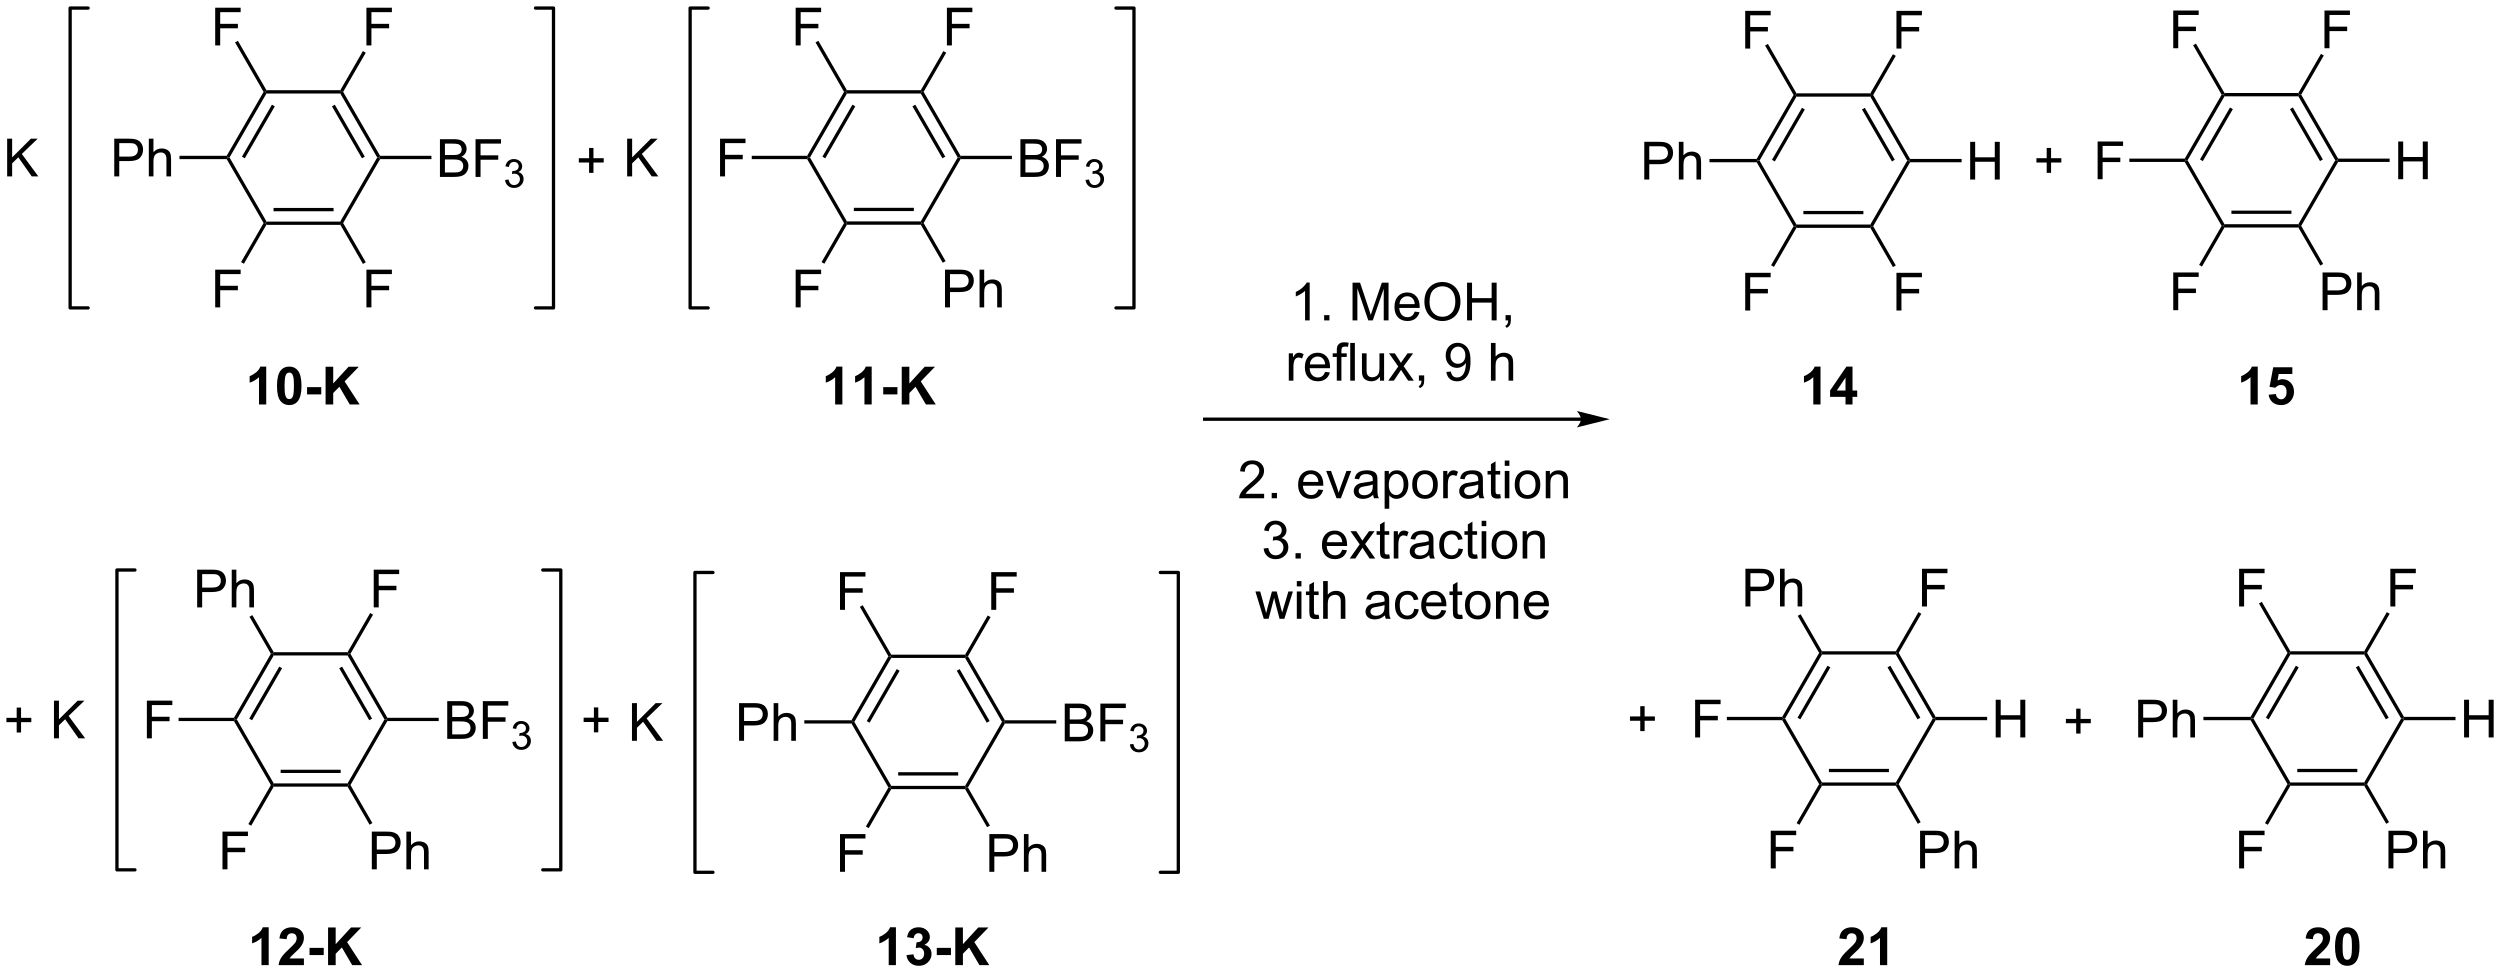 <?xml version="1.0" encoding="UTF-8"?>
<!DOCTYPE svg PUBLIC '-//W3C//DTD SVG 1.0//EN'
          'http://www.w3.org/TR/2001/REC-SVG-20010904/DTD/svg10.dtd'>
<svg stroke-dasharray="none" shape-rendering="auto" xmlns="http://www.w3.org/2000/svg" font-family="'Dialog'" text-rendering="auto" width="1024" fill-opacity="1" color-interpolation="auto" color-rendering="auto" preserveAspectRatio="xMidYMid meet" font-size="12px" viewBox="0 0 1024 399" fill="black" xmlns:xlink="http://www.w3.org/1999/xlink" stroke="black" image-rendering="auto" stroke-miterlimit="10" stroke-linecap="square" stroke-linejoin="miter" font-style="normal" stroke-width="1" height="399" stroke-dashoffset="0" font-weight="normal" stroke-opacity="1"
><!--Generated by the Batik Graphics2D SVG Generator--><defs id="genericDefs"
  /><g
  ><defs id="defs1"
    ><clipPath clipPathUnits="userSpaceOnUse" id="clipPath1"
      ><path d="M1.132 1.391 L391.537 1.391 L391.537 153.21 L1.132 153.21 L1.132 1.391 Z"
      /></clipPath
      ><clipPath clipPathUnits="userSpaceOnUse" id="clipPath2"
      ><path d="M31.511 27.674 L31.511 175.271 L411.06 175.271 L411.06 27.674 Z"
      /></clipPath
    ></defs
    ><g transform="scale(2.623,2.623) translate(-1.132,-1.391) matrix(1.029,0,0,1.029,-31.28,-27.074)"
    ><path d="M71.961 61.789 L71.816 61.539 L71.961 61.289 L83.172 61.289 L83.316 61.539 L83.172 61.789 ZM73.011 59.719 L82.121 59.719 L82.121 59.219 L73.011 59.219 Z" stroke="none" clip-path="url(#clipPath2)"
    /></g
    ><g transform="matrix(2.698,0,0,2.698,-85.014,-74.662)"
    ><path d="M83.605 61.539 L83.316 61.539 L83.172 61.289 L88.778 51.58 L89.066 51.58 L89.211 51.83 Z" stroke="none" clip-path="url(#clipPath2)"
    /></g
    ><g transform="matrix(2.698,0,0,2.698,-85.014,-74.662)"
    ><path d="M89.211 51.33 L89.066 51.58 L88.778 51.58 L83.172 41.87 L83.316 41.62 L83.605 41.62 ZM86.893 51.455 L82.338 43.566 L81.905 43.816 L86.46 51.705 Z" stroke="none" clip-path="url(#clipPath2)"
    /></g
    ><g transform="matrix(2.698,0,0,2.698,-85.014,-74.662)"
    ><path d="M83.172 41.37 L83.316 41.62 L83.172 41.87 L71.961 41.87 L71.816 41.62 L71.961 41.37 Z" stroke="none" clip-path="url(#clipPath2)"
    /></g
    ><g transform="matrix(2.698,0,0,2.698,-85.014,-74.662)"
    ><path d="M71.528 41.62 L71.816 41.62 L71.961 41.87 L66.355 51.58 L66.066 51.58 L65.922 51.33 ZM72.795 43.566 L68.24 51.455 L68.673 51.705 L73.228 43.816 Z" stroke="none" clip-path="url(#clipPath2)"
    /></g
    ><g transform="matrix(2.698,0,0,2.698,-85.014,-74.662)"
    ><path d="M65.922 51.83 L66.066 51.58 L66.355 51.58 L71.961 61.289 L71.816 61.539 L71.528 61.539 Z" stroke="none" clip-path="url(#clipPath2)"
    /></g
    ><g transform="matrix(2.698,0,0,2.698,-85.014,-74.662)"
    ><path d="M98.3 54.53 L98.3 48.803 L100.448 48.803 Q101.105 48.803 101.501 48.978 Q101.899 49.15 102.123 49.512 Q102.347 49.874 102.347 50.267 Q102.347 50.634 102.146 50.959 Q101.948 51.282 101.547 51.483 Q102.066 51.634 102.344 52.001 Q102.626 52.368 102.626 52.868 Q102.626 53.272 102.454 53.618 Q102.284 53.962 102.034 54.15 Q101.784 54.337 101.407 54.433 Q101.032 54.53 100.485 54.53 L98.3 54.53 ZM99.058 51.209 L100.297 51.209 Q100.8 51.209 101.019 51.142 Q101.308 51.056 101.454 50.858 Q101.602 50.657 101.602 50.358 Q101.602 50.072 101.464 49.855 Q101.329 49.639 101.073 49.558 Q100.821 49.478 100.204 49.478 L99.058 49.478 L99.058 51.209 ZM99.058 53.853 L100.485 53.853 Q100.852 53.853 101.001 53.827 Q101.261 53.78 101.435 53.67 Q101.612 53.561 101.724 53.353 Q101.839 53.142 101.839 52.868 Q101.839 52.548 101.675 52.314 Q101.511 52.077 101.219 51.98 Q100.93 51.884 100.383 51.884 L99.058 51.884 L99.058 53.853 ZM103.706 54.53 L103.706 48.803 L107.571 48.803 L107.571 49.478 L104.464 49.478 L104.464 51.251 L107.151 51.251 L107.151 51.928 L104.464 51.928 L104.464 54.53 L103.706 54.53 Z" stroke="none" clip-path="url(#clipPath2)"
    /></g
    ><g transform="matrix(2.698,0,0,2.698,-85.014,-74.662)"
    ><path d="M108.189 54.995 L108.716 54.925 Q108.808 55.374 109.025 55.571 Q109.243 55.769 109.558 55.769 Q109.929 55.769 110.185 55.511 Q110.442 55.253 110.442 54.872 Q110.442 54.509 110.204 54.274 Q109.968 54.038 109.601 54.038 Q109.452 54.038 109.23 54.097 L109.288 53.634 Q109.341 53.64 109.372 53.64 Q109.71 53.64 109.98 53.464 Q110.249 53.288 110.249 52.921 Q110.249 52.632 110.052 52.442 Q109.856 52.251 109.546 52.251 Q109.237 52.251 109.032 52.444 Q108.827 52.638 108.769 53.024 L108.241 52.931 Q108.339 52.399 108.681 52.108 Q109.025 51.817 109.534 51.817 Q109.886 51.817 110.181 51.968 Q110.478 52.118 110.634 52.38 Q110.79 52.64 110.79 52.932 Q110.79 53.212 110.64 53.44 Q110.491 53.669 110.198 53.804 Q110.579 53.892 110.79 54.169 Q111.001 54.444 111.001 54.86 Q111.001 55.423 110.591 55.815 Q110.181 56.206 109.554 56.206 Q108.989 56.206 108.614 55.87 Q108.241 55.532 108.189 54.995 Z" stroke="none" clip-path="url(#clipPath2)"
    /></g
    ><g transform="matrix(2.698,0,0,2.698,-85.014,-74.662)"
    ><path d="M89.211 51.83 L89.066 51.58 L89.211 51.33 L97.008 51.33 L97.008 51.83 Z" stroke="none" clip-path="url(#clipPath2)"
    /></g
    ><g transform="matrix(2.698,0,0,2.698,-85.014,-74.662)"
    ><path d="M87.14 34.571 L87.14 28.844 L91.005 28.844 L91.005 29.519 L87.898 29.519 L87.898 31.292 L90.585 31.292 L90.585 31.969 L87.898 31.969 L87.898 34.571 L87.14 34.571 Z" stroke="none" clip-path="url(#clipPath2)"
    /></g
    ><g transform="matrix(2.698,0,0,2.698,-85.014,-74.662)"
    ><path d="M83.605 41.62 L83.316 41.62 L83.172 41.37 L86.604 35.426 L87.037 35.676 Z" stroke="none" clip-path="url(#clipPath2)"
    /></g
    ><g transform="matrix(2.698,0,0,2.698,-85.014,-74.662)"
    ><path d="M64.18 34.571 L64.18 28.844 L68.045 28.844 L68.045 29.519 L64.938 29.519 L64.938 31.292 L67.626 31.292 L67.626 31.969 L64.938 31.969 L64.938 34.571 L64.18 34.571 Z" stroke="none" clip-path="url(#clipPath2)"
    /></g
    ><g transform="matrix(2.698,0,0,2.698,-85.014,-74.662)"
    ><path d="M71.961 41.37 L71.816 41.62 L71.528 41.62 L67.194 34.114 L67.627 33.864 Z" stroke="none" clip-path="url(#clipPath2)"
    /></g
    ><g transform="matrix(2.698,0,0,2.698,-85.014,-74.662)"
    ><path d="M48.856 54.455 L48.856 48.728 L51.018 48.728 Q51.588 48.728 51.888 48.783 Q52.309 48.853 52.593 49.051 Q52.88 49.246 53.054 49.603 Q53.229 49.957 53.229 50.385 Q53.229 51.114 52.763 51.621 Q52.299 52.127 51.083 52.127 L49.614 52.127 L49.614 54.455 L48.856 54.455 ZM49.614 51.45 L51.096 51.45 Q51.83 51.45 52.138 51.176 Q52.447 50.903 52.447 50.408 Q52.447 50.048 52.265 49.793 Q52.083 49.535 51.786 49.455 Q51.596 49.403 51.08 49.403 L49.614 49.403 L49.614 51.45 ZM54.104 54.455 L54.104 48.728 L54.807 48.728 L54.807 50.783 Q55.299 50.213 56.049 50.213 Q56.51 50.213 56.849 50.395 Q57.19 50.575 57.336 50.895 Q57.481 51.215 57.481 51.825 L57.481 54.455 L56.778 54.455 L56.778 51.825 Q56.778 51.298 56.549 51.059 Q56.322 50.817 55.903 50.817 Q55.591 50.817 55.315 50.981 Q55.041 51.142 54.924 51.421 Q54.807 51.697 54.807 52.184 L54.807 54.455 L54.104 54.455 Z" stroke="none" clip-path="url(#clipPath2)"
    /></g
    ><g transform="matrix(2.698,0,0,2.698,-85.014,-74.662)"
    ><path d="M65.922 51.33 L66.066 51.58 L65.922 51.83 L58.758 51.83 L58.758 51.33 Z" stroke="none" clip-path="url(#clipPath2)"
    /></g
    ><g transform="matrix(2.698,0,0,2.698,-85.014,-74.662)"
    ><path d="M64.18 74.339 L64.18 68.612 L68.045 68.612 L68.045 69.287 L64.938 69.287 L64.938 71.06 L67.626 71.06 L67.626 71.737 L64.938 71.737 L64.938 74.339 L64.18 74.339 Z" stroke="none" clip-path="url(#clipPath2)"
    /></g
    ><g transform="matrix(2.698,0,0,2.698,-85.014,-74.662)"
    ><path d="M71.528 61.539 L71.816 61.539 L71.961 61.789 L68.54 67.714 L68.107 67.464 Z" stroke="none" clip-path="url(#clipPath2)"
    /></g
    ><g transform="matrix(2.698,0,0,2.698,-85.014,-74.662)"
    ><path d="M87.14 74.339 L87.14 68.612 L91.005 68.612 L91.005 69.287 L87.898 69.287 L87.898 71.06 L90.585 71.06 L90.585 71.737 L87.898 71.737 L87.898 74.339 L87.14 74.339 Z" stroke="none" clip-path="url(#clipPath2)"
    /></g
    ><g transform="matrix(2.698,0,0,2.698,-85.014,-74.662)"
    ><path d="M83.172 61.789 L83.316 61.539 L83.605 61.539 L87.043 67.493 L86.61 67.743 Z" stroke="none" clip-path="url(#clipPath2)"
    /></g
    ><g stroke-width="0.5" transform="matrix(2.698,0,0,2.698,-85.014,-74.662)" stroke-linejoin="round" stroke-linecap="round"
    ><path fill="none" d="M44.889 28.896 L42.158 28.896 L42.158 74.417 L44.889 74.417" clip-path="url(#clipPath2)"
    /></g
    ><g stroke-width="0.5" transform="matrix(2.698,0,0,2.698,-85.014,-74.662)" stroke-linejoin="round" stroke-linecap="round"
    ><path fill="none" d="M112.809 74.417 L115.54 74.417 L115.54 28.896 L112.809 28.896" clip-path="url(#clipPath2)"
    /></g
    ><g transform="matrix(2.698,0,0,2.698,-85.014,-74.662)"
    ><path d="M32.596 54.455 L32.596 48.728 L33.354 48.728 L33.354 51.567 L36.197 48.728 L37.226 48.728 L34.822 51.048 L37.33 54.455 L36.33 54.455 L34.291 51.556 L33.354 52.47 L33.354 54.455 L32.596 54.455 Z" stroke="none" clip-path="url(#clipPath2)"
    /></g
    ><g transform="matrix(2.698,0,0,2.698,-85.014,-74.662)"
    ><path d="M160.086 61.789 L159.941 61.539 L160.086 61.289 L171.297 61.289 L171.441 61.539 L171.297 61.789 ZM161.137 59.719 L170.246 59.719 L170.246 59.219 L161.137 59.219 Z" stroke="none" clip-path="url(#clipPath2)"
    /></g
    ><g transform="matrix(2.698,0,0,2.698,-85.014,-74.662)"
    ><path d="M171.73 61.539 L171.441 61.539 L171.297 61.289 L176.903 51.58 L177.191 51.58 L177.336 51.83 Z" stroke="none" clip-path="url(#clipPath2)"
    /></g
    ><g transform="matrix(2.698,0,0,2.698,-85.014,-74.662)"
    ><path d="M177.336 51.33 L177.191 51.58 L176.903 51.58 L171.297 41.87 L171.441 41.62 L171.73 41.62 ZM175.018 51.455 L170.463 43.566 L170.03 43.816 L174.585 51.705 Z" stroke="none" clip-path="url(#clipPath2)"
    /></g
    ><g transform="matrix(2.698,0,0,2.698,-85.014,-74.662)"
    ><path d="M171.297 41.37 L171.441 41.62 L171.297 41.87 L160.086 41.87 L159.941 41.62 L160.086 41.37 Z" stroke="none" clip-path="url(#clipPath2)"
    /></g
    ><g transform="matrix(2.698,0,0,2.698,-85.014,-74.662)"
    ><path d="M159.653 41.62 L159.941 41.62 L160.086 41.87 L154.48 51.58 L154.191 51.58 L154.047 51.33 ZM160.92 43.566 L156.365 51.455 L156.798 51.705 L161.353 43.816 Z" stroke="none" clip-path="url(#clipPath2)"
    /></g
    ><g transform="matrix(2.698,0,0,2.698,-85.014,-74.662)"
    ><path d="M154.047 51.83 L154.191 51.58 L154.48 51.58 L160.086 61.289 L159.941 61.539 L159.653 61.539 Z" stroke="none" clip-path="url(#clipPath2)"
    /></g
    ><g transform="matrix(2.698,0,0,2.698,-85.014,-74.662)"
    ><path d="M186.425 54.53 L186.425 48.803 L188.573 48.803 Q189.23 48.803 189.625 48.978 Q190.024 49.15 190.248 49.512 Q190.472 49.874 190.472 50.267 Q190.472 50.634 190.271 50.959 Q190.073 51.282 189.672 51.483 Q190.191 51.634 190.469 52.001 Q190.75 52.368 190.75 52.868 Q190.75 53.272 190.579 53.618 Q190.409 53.962 190.159 54.15 Q189.909 54.337 189.532 54.433 Q189.157 54.53 188.61 54.53 L186.425 54.53 ZM187.183 51.209 L188.422 51.209 Q188.925 51.209 189.144 51.142 Q189.433 51.056 189.579 50.858 Q189.727 50.657 189.727 50.358 Q189.727 50.072 189.589 49.855 Q189.454 49.639 189.198 49.558 Q188.946 49.478 188.329 49.478 L187.183 49.478 L187.183 51.209 ZM187.183 53.853 L188.61 53.853 Q188.977 53.853 189.125 53.827 Q189.386 53.78 189.56 53.67 Q189.737 53.561 189.849 53.353 Q189.964 53.142 189.964 52.868 Q189.964 52.548 189.8 52.314 Q189.636 52.077 189.344 51.98 Q189.055 51.884 188.508 51.884 L187.183 51.884 L187.183 53.853 ZM191.831 54.53 L191.831 48.803 L195.696 48.803 L195.696 49.478 L192.589 49.478 L192.589 51.251 L195.276 51.251 L195.276 51.928 L192.589 51.928 L192.589 54.53 L191.831 54.53 Z" stroke="none" clip-path="url(#clipPath2)"
    /></g
    ><g transform="matrix(2.698,0,0,2.698,-85.014,-74.662)"
    ><path d="M196.314 54.995 L196.841 54.925 Q196.933 55.374 197.149 55.571 Q197.368 55.769 197.683 55.769 Q198.054 55.769 198.31 55.511 Q198.567 55.253 198.567 54.872 Q198.567 54.509 198.329 54.274 Q198.093 54.038 197.726 54.038 Q197.577 54.038 197.355 54.097 L197.413 53.634 Q197.466 53.64 197.497 53.64 Q197.835 53.64 198.105 53.464 Q198.374 53.288 198.374 52.921 Q198.374 52.632 198.177 52.442 Q197.982 52.251 197.671 52.251 Q197.362 52.251 197.157 52.444 Q196.952 52.638 196.894 53.024 L196.366 52.931 Q196.464 52.399 196.806 52.108 Q197.149 51.817 197.659 51.817 Q198.011 51.817 198.306 51.968 Q198.603 52.118 198.759 52.38 Q198.915 52.64 198.915 52.932 Q198.915 53.212 198.765 53.44 Q198.616 53.669 198.323 53.804 Q198.704 53.892 198.915 54.169 Q199.126 54.444 199.126 54.86 Q199.126 55.423 198.716 55.815 Q198.306 56.206 197.679 56.206 Q197.114 56.206 196.739 55.87 Q196.366 55.532 196.314 54.995 Z" stroke="none" clip-path="url(#clipPath2)"
    /></g
    ><g transform="matrix(2.698,0,0,2.698,-85.014,-74.662)"
    ><path d="M177.336 51.83 L177.191 51.58 L177.336 51.33 L185.133 51.33 L185.133 51.83 Z" stroke="none" clip-path="url(#clipPath2)"
    /></g
    ><g transform="matrix(2.698,0,0,2.698,-85.014,-74.662)"
    ><path d="M175.265 34.571 L175.265 28.844 L179.13 28.844 L179.13 29.519 L176.023 29.519 L176.023 31.292 L178.71 31.292 L178.71 31.969 L176.023 31.969 L176.023 34.571 L175.265 34.571 Z" stroke="none" clip-path="url(#clipPath2)"
    /></g
    ><g transform="matrix(2.698,0,0,2.698,-85.014,-74.662)"
    ><path d="M171.73 41.62 L171.441 41.62 L171.297 41.37 L174.729 35.426 L175.162 35.676 Z" stroke="none" clip-path="url(#clipPath2)"
    /></g
    ><g transform="matrix(2.698,0,0,2.698,-85.014,-74.662)"
    ><path d="M152.305 34.571 L152.305 28.844 L156.17 28.844 L156.17 29.519 L153.063 29.519 L153.063 31.292 L155.75 31.292 L155.75 31.969 L153.063 31.969 L153.063 34.571 L152.305 34.571 Z" stroke="none" clip-path="url(#clipPath2)"
    /></g
    ><g transform="matrix(2.698,0,0,2.698,-85.014,-74.662)"
    ><path d="M160.086 41.37 L159.941 41.62 L159.653 41.62 L155.319 34.114 L155.752 33.864 Z" stroke="none" clip-path="url(#clipPath2)"
    /></g
    ><g transform="matrix(2.698,0,0,2.698,-85.014,-74.662)"
    ><path d="M140.825 54.455 L140.825 48.728 L144.69 48.728 L144.69 49.403 L141.583 49.403 L141.583 51.176 L144.27 51.176 L144.27 51.853 L141.583 51.853 L141.583 54.455 L140.825 54.455 Z" stroke="none" clip-path="url(#clipPath2)"
    /></g
    ><g transform="matrix(2.698,0,0,2.698,-85.014,-74.662)"
    ><path d="M154.047 51.33 L154.191 51.58 L154.047 51.83 L145.64 51.83 L145.64 51.33 Z" stroke="none" clip-path="url(#clipPath2)"
    /></g
    ><g transform="matrix(2.698,0,0,2.698,-85.014,-74.662)"
    ><path d="M152.305 74.339 L152.305 68.612 L156.17 68.612 L156.17 69.287 L153.063 69.287 L153.063 71.06 L155.75 71.06 L155.75 71.737 L153.063 71.737 L153.063 74.339 L152.305 74.339 Z" stroke="none" clip-path="url(#clipPath2)"
    /></g
    ><g transform="matrix(2.698,0,0,2.698,-85.014,-74.662)"
    ><path d="M159.653 61.539 L159.941 61.539 L160.086 61.789 L156.665 67.714 L156.232 67.464 Z" stroke="none" clip-path="url(#clipPath2)"
    /></g
    ><g transform="matrix(2.698,0,0,2.698,-85.014,-74.662)"
    ><path d="M174.976 74.339 L174.976 68.612 L177.137 68.612 Q177.708 68.612 178.007 68.667 Q178.429 68.737 178.713 68.935 Q179 69.13 179.174 69.487 Q179.349 69.841 179.349 70.269 Q179.349 70.998 178.882 71.505 Q178.419 72.011 177.203 72.011 L175.734 72.011 L175.734 74.339 L174.976 74.339 ZM175.734 71.334 L177.216 71.334 Q177.95 71.334 178.257 71.06 Q178.567 70.787 178.567 70.292 Q178.567 69.933 178.385 69.677 Q178.203 69.419 177.906 69.339 Q177.716 69.287 177.2 69.287 L175.734 69.287 L175.734 71.334 ZM180.224 74.339 L180.224 68.612 L180.927 68.612 L180.927 70.667 Q181.419 70.097 182.169 70.097 Q182.63 70.097 182.968 70.279 Q183.309 70.459 183.455 70.779 Q183.601 71.099 183.601 71.709 L183.601 74.339 L182.898 74.339 L182.898 71.709 Q182.898 71.183 182.669 70.943 Q182.442 70.701 182.023 70.701 Q181.71 70.701 181.434 70.865 Q181.161 71.026 181.044 71.305 Q180.927 71.581 180.927 72.068 L180.927 74.339 L180.224 74.339 Z" stroke="none" clip-path="url(#clipPath2)"
    /></g
    ><g transform="matrix(2.698,0,0,2.698,-85.014,-74.662)"
    ><path d="M171.297 61.789 L171.441 61.539 L171.73 61.539 L175.065 67.315 L174.632 67.565 Z" stroke="none" clip-path="url(#clipPath2)"
    /></g
    ><g stroke-width="0.5" transform="matrix(2.698,0,0,2.698,-85.014,-74.662)" stroke-linejoin="round" stroke-linecap="round"
    ><path fill="none" d="M139.014 28.896 L136.283 28.896 L136.283 74.417 L139.014 74.417" clip-path="url(#clipPath2)"
    /></g
    ><g stroke-width="0.5" transform="matrix(2.698,0,0,2.698,-85.014,-74.662)" stroke-linejoin="round" stroke-linecap="round"
    ><path fill="none" d="M200.934 74.417 L203.665 74.417 L203.665 28.896 L200.934 28.896" clip-path="url(#clipPath2)"
    /></g
    ><g transform="matrix(2.698,0,0,2.698,-85.014,-74.662)"
    ><path d="M126.721 54.455 L126.721 48.728 L127.479 48.728 L127.479 51.567 L130.322 48.728 L131.351 48.728 L128.947 51.048 L131.455 54.455 L130.455 54.455 L128.416 51.556 L127.479 52.47 L127.479 54.455 L126.721 54.455 Z" stroke="none" clip-path="url(#clipPath2)"
    /></g
    ><g transform="matrix(2.698,0,0,2.698,-85.014,-74.662)"
    ><path d="M120.943 53.917 L120.943 52.346 L119.383 52.346 L119.383 51.69 L120.943 51.69 L120.943 50.133 L121.607 50.133 L121.607 51.69 L123.164 51.69 L123.164 52.346 L121.607 52.346 L121.607 53.917 L120.943 53.917 Z" stroke="none" clip-path="url(#clipPath2)"
    /></g
    ><g transform="matrix(2.698,0,0,2.698,-85.014,-74.662)"
    ><path d="M166.817 147.477 L166.673 147.227 L166.817 146.977 L178.029 146.977 L178.173 147.227 L178.029 147.477 ZM167.868 145.407 L176.978 145.407 L176.978 144.907 L167.868 144.907 Z" stroke="none" clip-path="url(#clipPath2)"
    /></g
    ><g transform="matrix(2.698,0,0,2.698,-85.014,-74.662)"
    ><path d="M178.462 147.227 L178.173 147.227 L178.029 146.977 L183.634 137.267 L183.923 137.267 L184.067 137.517 Z" stroke="none" clip-path="url(#clipPath2)"
    /></g
    ><g transform="matrix(2.698,0,0,2.698,-85.014,-74.662)"
    ><path d="M184.067 137.017 L183.923 137.267 L183.634 137.267 L178.029 127.558 L178.173 127.308 L178.462 127.308 ZM181.749 137.142 L177.194 129.253 L176.761 129.503 L181.316 137.392 Z" stroke="none" clip-path="url(#clipPath2)"
    /></g
    ><g transform="matrix(2.698,0,0,2.698,-85.014,-74.662)"
    ><path d="M178.029 127.058 L178.173 127.308 L178.029 127.558 L166.817 127.558 L166.673 127.308 L166.817 127.058 Z" stroke="none" clip-path="url(#clipPath2)"
    /></g
    ><g transform="matrix(2.698,0,0,2.698,-85.014,-74.662)"
    ><path d="M166.384 127.308 L166.673 127.308 L166.817 127.558 L161.212 137.267 L160.923 137.267 L160.779 137.017 ZM167.651 129.253 L163.097 137.142 L163.53 137.392 L168.084 129.503 Z" stroke="none" clip-path="url(#clipPath2)"
    /></g
    ><g transform="matrix(2.698,0,0,2.698,-85.014,-74.662)"
    ><path d="M160.779 137.517 L160.923 137.267 L161.212 137.267 L166.817 146.977 L166.673 147.227 L166.384 147.227 Z" stroke="none" clip-path="url(#clipPath2)"
    /></g
    ><g transform="matrix(2.698,0,0,2.698,-85.014,-74.662)"
    ><path d="M193.156 140.217 L193.156 134.491 L195.305 134.491 Q195.961 134.491 196.357 134.665 Q196.755 134.837 196.979 135.199 Q197.203 135.561 197.203 135.954 Q197.203 136.321 197.003 136.647 Q196.805 136.97 196.404 137.17 Q196.922 137.321 197.201 137.689 Q197.482 138.056 197.482 138.556 Q197.482 138.959 197.31 139.306 Q197.141 139.65 196.891 139.837 Q196.641 140.025 196.263 140.121 Q195.888 140.217 195.341 140.217 L193.156 140.217 ZM193.914 136.897 L195.154 136.897 Q195.656 136.897 195.875 136.829 Q196.164 136.743 196.31 136.545 Q196.458 136.345 196.458 136.045 Q196.458 135.759 196.32 135.543 Q196.185 135.327 195.93 135.246 Q195.677 135.165 195.06 135.165 L193.914 135.165 L193.914 136.897 ZM193.914 139.54 L195.341 139.54 Q195.708 139.54 195.857 139.514 Q196.117 139.467 196.292 139.358 Q196.469 139.249 196.581 139.04 Q196.695 138.829 196.695 138.556 Q196.695 138.236 196.531 138.001 Q196.367 137.764 196.076 137.668 Q195.786 137.571 195.24 137.571 L193.914 137.571 L193.914 139.54 ZM198.563 140.217 L198.563 134.491 L202.427 134.491 L202.427 135.165 L199.32 135.165 L199.32 136.939 L202.008 136.939 L202.008 137.616 L199.32 137.616 L199.32 140.217 L198.563 140.217 Z" stroke="none" clip-path="url(#clipPath2)"
    /></g
    ><g transform="matrix(2.698,0,0,2.698,-85.014,-74.662)"
    ><path d="M203.045 140.683 L203.572 140.612 Q203.664 141.061 203.881 141.259 Q204.1 141.456 204.414 141.456 Q204.785 141.456 205.041 141.198 Q205.299 140.94 205.299 140.56 Q205.299 140.196 205.061 139.962 Q204.824 139.726 204.457 139.726 Q204.309 139.726 204.086 139.784 L204.145 139.321 Q204.197 139.327 204.228 139.327 Q204.566 139.327 204.836 139.151 Q205.106 138.976 205.106 138.608 Q205.106 138.319 204.908 138.13 Q204.713 137.938 204.402 137.938 Q204.094 137.938 203.889 138.132 Q203.684 138.325 203.625 138.712 L203.098 138.618 Q203.195 138.087 203.537 137.796 Q203.881 137.505 204.391 137.505 Q204.742 137.505 205.037 137.655 Q205.334 137.806 205.49 138.067 Q205.647 138.327 205.647 138.62 Q205.647 138.899 205.496 139.128 Q205.348 139.356 205.055 139.491 Q205.436 139.579 205.647 139.856 Q205.857 140.132 205.857 140.548 Q205.857 141.11 205.447 141.503 Q205.037 141.893 204.41 141.893 Q203.846 141.893 203.471 141.558 Q203.098 141.22 203.045 140.683 Z" stroke="none" clip-path="url(#clipPath2)"
    /></g
    ><g transform="matrix(2.698,0,0,2.698,-85.014,-74.662)"
    ><path d="M184.067 137.517 L183.923 137.267 L184.067 137.017 L191.864 137.017 L191.864 137.517 Z" stroke="none" clip-path="url(#clipPath2)"
    /></g
    ><g transform="matrix(2.698,0,0,2.698,-85.014,-74.662)"
    ><path d="M181.997 120.258 L181.997 114.532 L185.861 114.532 L185.861 115.206 L182.754 115.206 L182.754 116.98 L185.442 116.98 L185.442 117.657 L182.754 117.657 L182.754 120.258 L181.997 120.258 Z" stroke="none" clip-path="url(#clipPath2)"
    /></g
    ><g transform="matrix(2.698,0,0,2.698,-85.014,-74.662)"
    ><path d="M178.462 127.308 L178.173 127.308 L178.029 127.058 L181.46 121.114 L181.893 121.364 Z" stroke="none" clip-path="url(#clipPath2)"
    /></g
    ><g transform="matrix(2.698,0,0,2.698,-85.014,-74.662)"
    ><path d="M159.036 120.258 L159.036 114.532 L162.901 114.532 L162.901 115.206 L159.794 115.206 L159.794 116.98 L162.482 116.98 L162.482 117.657 L159.794 117.657 L159.794 120.258 L159.036 120.258 Z" stroke="none" clip-path="url(#clipPath2)"
    /></g
    ><g transform="matrix(2.698,0,0,2.698,-85.014,-74.662)"
    ><path d="M166.817 127.058 L166.673 127.308 L166.384 127.308 L162.05 119.802 L162.484 119.552 Z" stroke="none" clip-path="url(#clipPath2)"
    /></g
    ><g transform="matrix(2.698,0,0,2.698,-85.014,-74.662)"
    ><path d="M143.713 140.142 L143.713 134.416 L145.874 134.416 Q146.445 134.416 146.744 134.47 Q147.166 134.541 147.45 134.739 Q147.736 134.934 147.911 135.291 Q148.085 135.645 148.085 136.072 Q148.085 136.801 147.619 137.309 Q147.155 137.814 145.939 137.814 L144.471 137.814 L144.471 140.142 L143.713 140.142 ZM144.471 137.137 L145.952 137.137 Q146.687 137.137 146.994 136.864 Q147.304 136.59 147.304 136.095 Q147.304 135.736 147.122 135.481 Q146.939 135.223 146.643 135.142 Q146.452 135.09 145.937 135.09 L144.471 135.09 L144.471 137.137 ZM148.96 140.142 L148.96 134.416 L149.663 134.416 L149.663 136.47 Q150.155 135.9 150.905 135.9 Q151.366 135.9 151.705 136.082 Q152.046 136.262 152.192 136.582 Q152.338 136.903 152.338 137.512 L152.338 140.142 L151.635 140.142 L151.635 137.512 Q151.635 136.986 151.405 136.746 Q151.179 136.504 150.76 136.504 Q150.447 136.504 150.171 136.668 Q149.898 136.83 149.78 137.108 Q149.663 137.385 149.663 137.871 L149.663 140.142 L148.96 140.142 Z" stroke="none" clip-path="url(#clipPath2)"
    /></g
    ><g transform="matrix(2.698,0,0,2.698,-85.014,-74.662)"
    ><path d="M160.779 137.017 L160.923 137.267 L160.779 137.517 L153.614 137.517 L153.614 137.017 Z" stroke="none" clip-path="url(#clipPath2)"
    /></g
    ><g transform="matrix(2.698,0,0,2.698,-85.014,-74.662)"
    ><path d="M159.036 160.026 L159.036 154.3 L162.901 154.3 L162.901 154.974 L159.794 154.974 L159.794 156.748 L162.482 156.748 L162.482 157.425 L159.794 157.425 L159.794 160.026 L159.036 160.026 Z" stroke="none" clip-path="url(#clipPath2)"
    /></g
    ><g transform="matrix(2.698,0,0,2.698,-85.014,-74.662)"
    ><path d="M166.384 147.227 L166.673 147.227 L166.817 147.477 L163.397 153.401 L162.964 153.151 Z" stroke="none" clip-path="url(#clipPath2)"
    /></g
    ><g transform="matrix(2.698,0,0,2.698,-85.014,-74.662)"
    ><path d="M181.708 160.026 L181.708 154.3 L183.869 154.3 Q184.439 154.3 184.739 154.354 Q185.161 154.425 185.445 154.623 Q185.731 154.818 185.905 155.175 Q186.08 155.529 186.08 155.956 Q186.08 156.685 185.614 157.193 Q185.15 157.698 183.934 157.698 L182.465 157.698 L182.465 160.026 L181.708 160.026 ZM182.465 157.021 L183.947 157.021 Q184.681 157.021 184.989 156.748 Q185.299 156.474 185.299 155.979 Q185.299 155.62 185.116 155.365 Q184.934 155.107 184.637 155.026 Q184.447 154.974 183.931 154.974 L182.465 154.974 L182.465 157.021 ZM186.955 160.026 L186.955 154.3 L187.658 154.3 L187.658 156.354 Q188.15 155.784 188.9 155.784 Q189.361 155.784 189.7 155.966 Q190.041 156.146 190.187 156.466 Q190.333 156.787 190.333 157.396 L190.333 160.026 L189.629 160.026 L189.629 157.396 Q189.629 156.87 189.4 156.631 Q189.174 156.388 188.754 156.388 Q188.442 156.388 188.166 156.552 Q187.892 156.714 187.775 156.992 Q187.658 157.268 187.658 157.756 L187.658 160.026 L186.955 160.026 Z" stroke="none" clip-path="url(#clipPath2)"
    /></g
    ><g transform="matrix(2.698,0,0,2.698,-85.014,-74.662)"
    ><path d="M178.029 147.477 L178.173 147.227 L178.462 147.227 L181.796 153.002 L181.363 153.252 Z" stroke="none" clip-path="url(#clipPath2)"
    /></g
    ><g stroke-width="0.5" transform="matrix(2.698,0,0,2.698,-85.014,-74.662)" stroke-linejoin="round" stroke-linecap="round"
    ><path fill="none" d="M139.745 114.583 L137.014 114.583 L137.014 160.104 L139.745 160.104" clip-path="url(#clipPath2)"
    /></g
    ><g stroke-width="0.5" transform="matrix(2.698,0,0,2.698,-85.014,-74.662)" stroke-linejoin="round" stroke-linecap="round"
    ><path fill="none" d="M207.666 160.104 L210.397 160.104 L210.397 114.583 L207.666 114.583" clip-path="url(#clipPath2)"
    /></g
    ><g transform="matrix(2.698,0,0,2.698,-85.014,-74.662)"
    ><path d="M127.452 140.142 L127.452 134.416 L128.21 134.416 L128.21 137.254 L131.054 134.416 L132.083 134.416 L129.679 136.736 L132.187 140.142 L131.187 140.142 L129.148 137.244 L128.21 138.158 L128.21 140.142 L127.452 140.142 Z" stroke="none" clip-path="url(#clipPath2)"
    /></g
    ><g transform="matrix(2.698,0,0,2.698,-85.014,-74.662)"
    ><path d="M73.067 147.102 L72.923 146.852 L73.067 146.602 L84.278 146.602 L84.423 146.852 L84.278 147.102 ZM74.118 145.032 L83.228 145.032 L83.228 144.532 L74.118 144.532 Z" stroke="none" clip-path="url(#clipPath2)"
    /></g
    ><g transform="matrix(2.698,0,0,2.698,-85.014,-74.662)"
    ><path d="M84.712 146.852 L84.423 146.852 L84.278 146.602 L89.884 136.892 L90.173 136.892 L90.317 137.142 Z" stroke="none" clip-path="url(#clipPath2)"
    /></g
    ><g transform="matrix(2.698,0,0,2.698,-85.014,-74.662)"
    ><path d="M90.317 136.642 L90.173 136.892 L89.884 136.892 L84.278 127.183 L84.423 126.933 L84.712 126.933 ZM87.999 136.767 L83.444 128.878 L83.011 129.128 L87.566 137.017 Z" stroke="none" clip-path="url(#clipPath2)"
    /></g
    ><g transform="matrix(2.698,0,0,2.698,-85.014,-74.662)"
    ><path d="M84.278 126.683 L84.423 126.933 L84.278 127.183 L73.067 127.183 L72.923 126.933 L73.067 126.683 Z" stroke="none" clip-path="url(#clipPath2)"
    /></g
    ><g transform="matrix(2.698,0,0,2.698,-85.014,-74.662)"
    ><path d="M72.634 126.933 L72.923 126.933 L73.067 127.183 L67.462 136.892 L67.173 136.892 L67.028 136.642 ZM73.901 128.878 L69.347 136.767 L69.78 137.017 L74.334 129.128 Z" stroke="none" clip-path="url(#clipPath2)"
    /></g
    ><g transform="matrix(2.698,0,0,2.698,-85.014,-74.662)"
    ><path d="M67.028 137.142 L67.173 136.892 L67.462 136.892 L73.067 146.602 L72.923 146.852 L72.634 146.852 Z" stroke="none" clip-path="url(#clipPath2)"
    /></g
    ><g transform="matrix(2.698,0,0,2.698,-85.014,-74.662)"
    ><path d="M99.406 139.842 L99.406 134.116 L101.555 134.116 Q102.211 134.116 102.607 134.29 Q103.005 134.462 103.229 134.824 Q103.453 135.186 103.453 135.579 Q103.453 135.946 103.253 136.272 Q103.055 136.595 102.654 136.795 Q103.172 136.946 103.451 137.314 Q103.732 137.681 103.732 138.181 Q103.732 138.584 103.56 138.931 Q103.391 139.275 103.141 139.462 Q102.891 139.65 102.513 139.746 Q102.138 139.842 101.591 139.842 L99.406 139.842 ZM100.164 136.522 L101.404 136.522 Q101.906 136.522 102.125 136.454 Q102.414 136.368 102.56 136.17 Q102.708 135.97 102.708 135.67 Q102.708 135.384 102.57 135.168 Q102.435 134.952 102.18 134.871 Q101.927 134.79 101.31 134.79 L100.164 134.79 L100.164 136.522 ZM100.164 139.165 L101.591 139.165 Q101.958 139.165 102.107 139.139 Q102.367 139.092 102.542 138.983 Q102.719 138.874 102.831 138.665 Q102.945 138.454 102.945 138.181 Q102.945 137.861 102.781 137.626 Q102.617 137.389 102.326 137.293 Q102.037 137.196 101.49 137.196 L100.164 137.196 L100.164 139.165 ZM104.813 139.842 L104.813 134.116 L108.677 134.116 L108.677 134.79 L105.57 134.79 L105.57 136.564 L108.258 136.564 L108.258 137.241 L105.57 137.241 L105.57 139.842 L104.813 139.842 Z" stroke="none" clip-path="url(#clipPath2)"
    /></g
    ><g transform="matrix(2.698,0,0,2.698,-85.014,-74.662)"
    ><path d="M109.295 140.308 L109.822 140.237 Q109.914 140.686 110.131 140.884 Q110.35 141.081 110.664 141.081 Q111.035 141.081 111.291 140.823 Q111.549 140.565 111.549 140.185 Q111.549 139.821 111.311 139.587 Q111.074 139.351 110.707 139.351 Q110.559 139.351 110.336 139.409 L110.395 138.946 Q110.447 138.952 110.478 138.952 Q110.816 138.952 111.086 138.776 Q111.356 138.601 111.356 138.233 Q111.356 137.944 111.158 137.755 Q110.963 137.563 110.652 137.563 Q110.344 137.563 110.139 137.757 Q109.934 137.95 109.875 138.337 L109.348 138.243 Q109.445 137.712 109.787 137.421 Q110.131 137.13 110.641 137.13 Q110.992 137.13 111.287 137.28 Q111.584 137.431 111.74 137.692 Q111.897 137.952 111.897 138.245 Q111.897 138.524 111.746 138.753 Q111.598 138.981 111.305 139.116 Q111.686 139.204 111.897 139.481 Q112.108 139.757 112.108 140.173 Q112.108 140.735 111.697 141.128 Q111.287 141.518 110.66 141.518 Q110.096 141.518 109.721 141.183 Q109.348 140.845 109.295 140.308 Z" stroke="none" clip-path="url(#clipPath2)"
    /></g
    ><g transform="matrix(2.698,0,0,2.698,-85.014,-74.662)"
    ><path d="M90.317 137.142 L90.173 136.892 L90.317 136.642 L98.114 136.642 L98.114 137.142 Z" stroke="none" clip-path="url(#clipPath2)"
    /></g
    ><g transform="matrix(2.698,0,0,2.698,-85.014,-74.662)"
    ><path d="M88.247 119.883 L88.247 114.157 L92.111 114.157 L92.111 114.831 L89.004 114.831 L89.004 116.605 L91.692 116.605 L91.692 117.282 L89.004 117.282 L89.004 119.883 L88.247 119.883 Z" stroke="none" clip-path="url(#clipPath2)"
    /></g
    ><g transform="matrix(2.698,0,0,2.698,-85.014,-74.662)"
    ><path d="M84.712 126.933 L84.423 126.933 L84.278 126.683 L87.71 120.739 L88.144 120.989 Z" stroke="none" clip-path="url(#clipPath2)"
    /></g
    ><g transform="matrix(2.698,0,0,2.698,-85.014,-74.662)"
    ><path d="M61.443 119.883 L61.443 114.157 L63.604 114.157 Q64.175 114.157 64.474 114.211 Q64.896 114.282 65.18 114.48 Q65.466 114.675 65.641 115.032 Q65.815 115.386 65.815 115.813 Q65.815 116.542 65.349 117.05 Q64.885 117.555 63.669 117.555 L62.201 117.555 L62.201 119.883 L61.443 119.883 ZM62.201 116.878 L63.682 116.878 Q64.417 116.878 64.724 116.605 Q65.034 116.331 65.034 115.836 Q65.034 115.477 64.852 115.222 Q64.669 114.964 64.373 114.883 Q64.182 114.831 63.667 114.831 L62.201 114.831 L62.201 116.878 ZM66.69 119.883 L66.69 114.157 L67.393 114.157 L67.393 116.211 Q67.885 115.641 68.635 115.641 Q69.096 115.641 69.435 115.823 Q69.776 116.003 69.922 116.323 Q70.068 116.644 70.068 117.253 L70.068 119.883 L69.365 119.883 L69.365 117.253 Q69.365 116.727 69.135 116.487 Q68.909 116.245 68.49 116.245 Q68.177 116.245 67.901 116.409 Q67.628 116.571 67.51 116.849 Q67.393 117.126 67.393 117.612 L67.393 119.883 L66.69 119.883 Z" stroke="none" clip-path="url(#clipPath2)"
    /></g
    ><g transform="matrix(2.698,0,0,2.698,-85.014,-74.662)"
    ><path d="M73.067 126.683 L72.923 126.933 L72.634 126.933 L69.387 121.308 L69.82 121.058 Z" stroke="none" clip-path="url(#clipPath2)"
    /></g
    ><g transform="matrix(2.698,0,0,2.698,-85.014,-74.662)"
    ><path d="M53.806 139.767 L53.806 134.041 L57.671 134.041 L57.671 134.715 L54.564 134.715 L54.564 136.489 L57.252 136.489 L57.252 137.166 L54.564 137.166 L54.564 139.767 L53.806 139.767 Z" stroke="none" clip-path="url(#clipPath2)"
    /></g
    ><g transform="matrix(2.698,0,0,2.698,-85.014,-74.662)"
    ><path d="M67.028 136.642 L67.173 136.892 L67.028 137.142 L58.622 137.142 L58.622 136.642 Z" stroke="none" clip-path="url(#clipPath2)"
    /></g
    ><g transform="matrix(2.698,0,0,2.698,-85.014,-74.662)"
    ><path d="M65.287 159.651 L65.287 153.925 L69.151 153.925 L69.151 154.599 L66.044 154.599 L66.044 156.373 L68.732 156.373 L68.732 157.05 L66.044 157.05 L66.044 159.651 L65.287 159.651 Z" stroke="none" clip-path="url(#clipPath2)"
    /></g
    ><g transform="matrix(2.698,0,0,2.698,-85.014,-74.662)"
    ><path d="M72.634 146.852 L72.923 146.852 L73.067 147.102 L69.647 153.026 L69.214 152.776 Z" stroke="none" clip-path="url(#clipPath2)"
    /></g
    ><g transform="matrix(2.698,0,0,2.698,-85.014,-74.662)"
    ><path d="M87.957 159.651 L87.957 153.925 L90.119 153.925 Q90.689 153.925 90.989 153.979 Q91.411 154.05 91.695 154.248 Q91.981 154.443 92.155 154.8 Q92.33 155.154 92.33 155.581 Q92.33 156.31 91.864 156.818 Q91.4 157.323 90.184 157.323 L88.715 157.323 L88.715 159.651 L87.957 159.651 ZM88.715 156.646 L90.197 156.646 Q90.931 156.646 91.239 156.373 Q91.549 156.099 91.549 155.604 Q91.549 155.245 91.366 154.99 Q91.184 154.732 90.887 154.651 Q90.697 154.599 90.181 154.599 L88.715 154.599 L88.715 156.646 ZM93.205 159.651 L93.205 153.925 L93.908 153.925 L93.908 155.979 Q94.4 155.409 95.15 155.409 Q95.611 155.409 95.95 155.591 Q96.291 155.771 96.437 156.091 Q96.582 156.412 96.582 157.021 L96.582 159.651 L95.879 159.651 L95.879 157.021 Q95.879 156.495 95.65 156.256 Q95.424 156.013 95.004 156.013 Q94.692 156.013 94.416 156.177 Q94.142 156.339 94.025 156.617 Q93.908 156.893 93.908 157.381 L93.908 159.651 L93.205 159.651 Z" stroke="none" clip-path="url(#clipPath2)"
    /></g
    ><g transform="matrix(2.698,0,0,2.698,-85.014,-74.662)"
    ><path d="M84.278 147.102 L84.423 146.852 L84.712 146.852 L88.046 152.627 L87.613 152.877 Z" stroke="none" clip-path="url(#clipPath2)"
    /></g
    ><g stroke-width="0.5" transform="matrix(2.698,0,0,2.698,-85.014,-74.662)" stroke-linejoin="round" stroke-linecap="round"
    ><path fill="none" d="M51.995 114.208 L49.264 114.208 L49.264 159.729 L51.995 159.729" clip-path="url(#clipPath2)"
    /></g
    ><g stroke-width="0.5" transform="matrix(2.698,0,0,2.698,-85.014,-74.662)" stroke-linejoin="round" stroke-linecap="round"
    ><path fill="none" d="M113.916 159.729 L116.647 159.729 L116.647 114.208 L113.916 114.208" clip-path="url(#clipPath2)"
    /></g
    ><g transform="matrix(2.698,0,0,2.698,-85.014,-74.662)"
    ><path d="M39.702 139.767 L39.702 134.041 L40.46 134.041 L40.46 136.879 L43.304 134.041 L44.333 134.041 L41.929 136.361 L44.437 139.767 L43.437 139.767 L41.398 136.869 L40.46 137.783 L40.46 139.767 L39.702 139.767 Z" stroke="none" clip-path="url(#clipPath2)"
    /></g
    ><g transform="matrix(2.698,0,0,2.698,-85.014,-74.662)"
    ><path d="M121.674 138.854 L121.674 137.284 L120.114 137.284 L120.114 136.628 L121.674 136.628 L121.674 135.07 L122.338 135.07 L122.338 136.628 L123.895 136.628 L123.895 137.284 L122.338 137.284 L122.338 138.854 L121.674 138.854 Z" stroke="none" clip-path="url(#clipPath2)"
    /></g
    ><g transform="matrix(2.698,0,0,2.698,-85.014,-74.662)"
    ><path d="M34.043 138.879 L34.043 137.309 L32.483 137.309 L32.483 136.653 L34.043 136.653 L34.043 135.095 L34.707 135.095 L34.707 136.653 L36.264 136.653 L36.264 137.309 L34.707 137.309 L34.707 138.879 L34.043 138.879 Z" stroke="none" clip-path="url(#clipPath2)"
    /></g
    ><g transform="matrix(2.698,0,0,2.698,-85.014,-74.662)"
    ><path d="M304.242 62.266 L304.098 62.016 L304.242 61.766 L315.454 61.766 L315.598 62.016 L315.454 62.266 ZM305.293 60.196 L314.403 60.196 L314.403 59.696 L305.293 59.696 Z" stroke="none" clip-path="url(#clipPath2)"
    /></g
    ><g transform="matrix(2.698,0,0,2.698,-85.014,-74.662)"
    ><path d="M315.887 62.016 L315.598 62.016 L315.454 61.766 L321.059 52.056 L321.348 52.056 L321.492 52.306 Z" stroke="none" clip-path="url(#clipPath2)"
    /></g
    ><g transform="matrix(2.698,0,0,2.698,-85.014,-74.662)"
    ><path d="M321.492 51.806 L321.348 52.056 L321.059 52.056 L315.454 42.347 L315.598 42.097 L315.887 42.097 ZM319.174 51.931 L314.62 44.042 L314.187 44.292 L318.741 52.181 Z" stroke="none" clip-path="url(#clipPath2)"
    /></g
    ><g transform="matrix(2.698,0,0,2.698,-85.014,-74.662)"
    ><path d="M315.454 41.847 L315.598 42.097 L315.454 42.347 L304.242 42.347 L304.098 42.097 L304.242 41.847 Z" stroke="none" clip-path="url(#clipPath2)"
    /></g
    ><g transform="matrix(2.698,0,0,2.698,-85.014,-74.662)"
    ><path d="M303.809 42.097 L304.098 42.097 L304.242 42.347 L298.637 52.056 L298.348 52.056 L298.204 51.806 ZM305.077 44.042 L300.522 51.931 L300.955 52.181 L305.51 44.292 Z" stroke="none" clip-path="url(#clipPath2)"
    /></g
    ><g transform="matrix(2.698,0,0,2.698,-85.014,-74.662)"
    ><path d="M298.204 52.306 L298.348 52.056 L298.637 52.056 L304.242 61.766 L304.098 62.016 L303.809 62.016 Z" stroke="none" clip-path="url(#clipPath2)"
    /></g
    ><g transform="matrix(2.698,0,0,2.698,-85.014,-74.662)"
    ><path d="M319.422 35.047 L319.422 29.321 L323.286 29.321 L323.286 29.995 L320.18 29.995 L320.18 31.769 L322.867 31.769 L322.867 32.446 L320.18 32.446 L320.18 35.047 L319.422 35.047 Z" stroke="none" clip-path="url(#clipPath2)"
    /></g
    ><g transform="matrix(2.698,0,0,2.698,-85.014,-74.662)"
    ><path d="M315.887 42.097 L315.598 42.097 L315.454 41.847 L318.886 35.903 L319.319 36.153 Z" stroke="none" clip-path="url(#clipPath2)"
    /></g
    ><g transform="matrix(2.698,0,0,2.698,-85.014,-74.662)"
    ><path d="M296.462 35.047 L296.462 29.321 L300.326 29.321 L300.326 29.995 L297.22 29.995 L297.22 31.769 L299.907 31.769 L299.907 32.446 L297.22 32.446 L297.22 35.047 L296.462 35.047 Z" stroke="none" clip-path="url(#clipPath2)"
    /></g
    ><g transform="matrix(2.698,0,0,2.698,-85.014,-74.662)"
    ><path d="M304.242 41.847 L304.098 42.097 L303.809 42.097 L299.476 34.591 L299.909 34.341 Z" stroke="none" clip-path="url(#clipPath2)"
    /></g
    ><g transform="matrix(2.698,0,0,2.698,-85.014,-74.662)"
    ><path d="M281.138 54.931 L281.138 49.205 L283.3 49.205 Q283.87 49.205 284.169 49.259 Q284.591 49.33 284.875 49.528 Q285.161 49.723 285.336 50.08 Q285.51 50.434 285.51 50.861 Q285.51 51.59 285.044 52.098 Q284.581 52.603 283.365 52.603 L281.896 52.603 L281.896 54.931 L281.138 54.931 ZM281.896 51.926 L283.378 51.926 Q284.112 51.926 284.419 51.653 Q284.729 51.379 284.729 50.884 Q284.729 50.525 284.547 50.27 Q284.365 50.012 284.068 49.931 Q283.878 49.879 283.362 49.879 L281.896 49.879 L281.896 51.926 ZM286.385 54.931 L286.385 49.205 L287.089 49.205 L287.089 51.259 Q287.581 50.689 288.331 50.689 Q288.792 50.689 289.13 50.871 Q289.471 51.051 289.617 51.371 Q289.763 51.692 289.763 52.301 L289.763 54.931 L289.06 54.931 L289.06 52.301 Q289.06 51.775 288.831 51.535 Q288.604 51.293 288.185 51.293 Q287.872 51.293 287.596 51.457 Q287.323 51.619 287.206 51.897 Q287.089 52.173 287.089 52.66 L287.089 54.931 L286.385 54.931 Z" stroke="none" clip-path="url(#clipPath2)"
    /></g
    ><g transform="matrix(2.698,0,0,2.698,-85.014,-74.662)"
    ><path d="M298.204 51.806 L298.348 52.056 L298.204 52.306 L291.039 52.306 L291.039 51.806 Z" stroke="none" clip-path="url(#clipPath2)"
    /></g
    ><g transform="matrix(2.698,0,0,2.698,-85.014,-74.662)"
    ><path d="M296.462 74.815 L296.462 69.089 L300.326 69.089 L300.326 69.763 L297.22 69.763 L297.22 71.537 L299.907 71.537 L299.907 72.214 L297.22 72.214 L297.22 74.815 L296.462 74.815 Z" stroke="none" clip-path="url(#clipPath2)"
    /></g
    ><g transform="matrix(2.698,0,0,2.698,-85.014,-74.662)"
    ><path d="M303.809 62.016 L304.098 62.016 L304.242 62.266 L300.822 68.19 L300.389 67.94 Z" stroke="none" clip-path="url(#clipPath2)"
    /></g
    ><g transform="matrix(2.698,0,0,2.698,-85.014,-74.662)"
    ><path d="M319.422 74.815 L319.422 69.089 L323.286 69.089 L323.286 69.763 L320.18 69.763 L320.18 71.537 L322.867 71.537 L322.867 72.214 L320.18 72.214 L320.18 74.815 L319.422 74.815 Z" stroke="none" clip-path="url(#clipPath2)"
    /></g
    ><g transform="matrix(2.698,0,0,2.698,-85.014,-74.662)"
    ><path d="M315.454 62.266 L315.598 62.016 L315.887 62.016 L319.324 67.97 L318.891 68.22 Z" stroke="none" clip-path="url(#clipPath2)"
    /></g
    ><g transform="matrix(2.698,0,0,2.698,-85.014,-74.662)"
    ><path d="M369.224 62.215 L369.08 61.965 L369.224 61.715 L380.436 61.715 L380.58 61.965 L380.436 62.215 ZM370.275 60.145 L379.385 60.145 L379.385 59.645 L370.275 59.645 Z" stroke="none" clip-path="url(#clipPath2)"
    /></g
    ><g transform="matrix(2.698,0,0,2.698,-85.014,-74.662)"
    ><path d="M380.869 61.965 L380.58 61.965 L380.436 61.715 L386.041 52.006 L386.33 52.006 L386.474 52.256 Z" stroke="none" clip-path="url(#clipPath2)"
    /></g
    ><g transform="matrix(2.698,0,0,2.698,-85.014,-74.662)"
    ><path d="M386.474 51.756 L386.33 52.006 L386.041 52.006 L380.436 42.297 L380.58 42.047 L380.869 42.047 ZM384.156 51.881 L379.601 43.992 L379.168 44.242 L383.723 52.131 Z" stroke="none" clip-path="url(#clipPath2)"
    /></g
    ><g transform="matrix(2.698,0,0,2.698,-85.014,-74.662)"
    ><path d="M380.436 41.797 L380.58 42.047 L380.436 42.297 L369.224 42.297 L369.08 42.047 L369.224 41.797 Z" stroke="none" clip-path="url(#clipPath2)"
    /></g
    ><g transform="matrix(2.698,0,0,2.698,-85.014,-74.662)"
    ><path d="M368.791 42.047 L369.08 42.047 L369.224 42.297 L363.619 52.006 L363.33 52.006 L363.186 51.756 ZM370.059 43.992 L365.504 51.881 L365.937 52.131 L370.491 44.242 Z" stroke="none" clip-path="url(#clipPath2)"
    /></g
    ><g transform="matrix(2.698,0,0,2.698,-85.014,-74.662)"
    ><path d="M363.186 52.256 L363.33 52.006 L363.619 52.006 L369.224 61.715 L369.08 61.965 L368.791 61.965 Z" stroke="none" clip-path="url(#clipPath2)"
    /></g
    ><g transform="matrix(2.698,0,0,2.698,-85.014,-74.662)"
    ><path d="M384.404 34.997 L384.404 29.271 L388.268 29.271 L388.268 29.945 L385.162 29.945 L385.162 31.719 L387.849 31.719 L387.849 32.396 L385.162 32.396 L385.162 34.997 L384.404 34.997 Z" stroke="none" clip-path="url(#clipPath2)"
    /></g
    ><g transform="matrix(2.698,0,0,2.698,-85.014,-74.662)"
    ><path d="M380.869 42.047 L380.58 42.047 L380.436 41.797 L383.868 35.853 L384.301 36.103 Z" stroke="none" clip-path="url(#clipPath2)"
    /></g
    ><g transform="matrix(2.698,0,0,2.698,-85.014,-74.662)"
    ><path d="M361.444 34.997 L361.444 29.271 L365.308 29.271 L365.308 29.945 L362.202 29.945 L362.202 31.719 L364.889 31.719 L364.889 32.396 L362.202 32.396 L362.202 34.997 L361.444 34.997 Z" stroke="none" clip-path="url(#clipPath2)"
    /></g
    ><g transform="matrix(2.698,0,0,2.698,-85.014,-74.662)"
    ><path d="M369.224 41.797 L369.08 42.047 L368.791 42.047 L364.458 34.541 L364.891 34.291 Z" stroke="none" clip-path="url(#clipPath2)"
    /></g
    ><g transform="matrix(2.698,0,0,2.698,-85.014,-74.662)"
    ><path d="M349.964 54.881 L349.964 49.155 L353.828 49.155 L353.828 49.829 L350.721 49.829 L350.721 51.603 L353.409 51.603 L353.409 52.28 L350.721 52.28 L350.721 54.881 L349.964 54.881 Z" stroke="none" clip-path="url(#clipPath2)"
    /></g
    ><g transform="matrix(2.698,0,0,2.698,-85.014,-74.662)"
    ><path d="M363.186 51.756 L363.33 52.006 L363.186 52.256 L354.779 52.256 L354.779 51.756 Z" stroke="none" clip-path="url(#clipPath2)"
    /></g
    ><g transform="matrix(2.698,0,0,2.698,-85.014,-74.662)"
    ><path d="M361.444 74.765 L361.444 69.039 L365.308 69.039 L365.308 69.713 L362.202 69.713 L362.202 71.487 L364.889 71.487 L364.889 72.164 L362.202 72.164 L362.202 74.765 L361.444 74.765 Z" stroke="none" clip-path="url(#clipPath2)"
    /></g
    ><g transform="matrix(2.698,0,0,2.698,-85.014,-74.662)"
    ><path d="M368.791 61.965 L369.08 61.965 L369.224 62.215 L365.804 68.14 L365.371 67.89 Z" stroke="none" clip-path="url(#clipPath2)"
    /></g
    ><g transform="matrix(2.698,0,0,2.698,-85.014,-74.662)"
    ><path d="M384.115 74.765 L384.115 69.039 L386.276 69.039 Q386.846 69.039 387.146 69.093 Q387.568 69.164 387.852 69.362 Q388.138 69.557 388.313 69.914 Q388.487 70.268 388.487 70.695 Q388.487 71.424 388.021 71.932 Q387.557 72.437 386.341 72.437 L384.873 72.437 L384.873 74.765 L384.115 74.765 ZM384.873 71.76 L386.354 71.76 Q387.089 71.76 387.396 71.487 Q387.706 71.213 387.706 70.718 Q387.706 70.359 387.524 70.104 Q387.341 69.846 387.044 69.765 Q386.854 69.713 386.339 69.713 L384.873 69.713 L384.873 71.76 ZM389.362 74.765 L389.362 69.039 L390.065 69.039 L390.065 71.093 Q390.557 70.523 391.307 70.523 Q391.768 70.523 392.107 70.705 Q392.448 70.885 392.594 71.205 Q392.74 71.526 392.74 72.135 L392.74 74.765 L392.037 74.765 L392.037 72.135 Q392.037 71.609 391.807 71.37 Q391.581 71.127 391.162 71.127 Q390.849 71.127 390.573 71.291 Q390.3 71.453 390.182 71.731 Q390.065 72.007 390.065 72.495 L390.065 74.765 L389.362 74.765 Z" stroke="none" clip-path="url(#clipPath2)"
    /></g
    ><g transform="matrix(2.698,0,0,2.698,-85.014,-74.662)"
    ><path d="M380.436 62.215 L380.58 61.965 L380.869 61.965 L384.203 67.742 L383.77 67.992 Z" stroke="none" clip-path="url(#clipPath2)"
    /></g
    ><g transform="matrix(2.698,0,0,2.698,-85.014,-74.662)"
    ><path d="M308.118 146.965 L307.974 146.715 L308.118 146.465 L319.33 146.465 L319.474 146.715 L319.33 146.965 ZM309.169 144.895 L318.279 144.895 L318.279 144.395 L309.169 144.395 Z" stroke="none" clip-path="url(#clipPath2)"
    /></g
    ><g transform="matrix(2.698,0,0,2.698,-85.014,-74.662)"
    ><path d="M319.763 146.715 L319.474 146.715 L319.33 146.465 L324.935 136.756 L325.224 136.756 L325.368 137.006 Z" stroke="none" clip-path="url(#clipPath2)"
    /></g
    ><g transform="matrix(2.698,0,0,2.698,-85.014,-74.662)"
    ><path d="M325.368 136.506 L325.224 136.756 L324.935 136.756 L319.33 127.047 L319.474 126.797 L319.763 126.797 ZM323.05 136.631 L318.496 128.742 L318.063 128.992 L322.618 136.881 Z" stroke="none" clip-path="url(#clipPath2)"
    /></g
    ><g transform="matrix(2.698,0,0,2.698,-85.014,-74.662)"
    ><path d="M319.33 126.547 L319.474 126.797 L319.33 127.047 L308.118 127.047 L307.974 126.797 L308.118 126.547 Z" stroke="none" clip-path="url(#clipPath2)"
    /></g
    ><g transform="matrix(2.698,0,0,2.698,-85.014,-74.662)"
    ><path d="M307.685 126.797 L307.974 126.797 L308.118 127.047 L302.513 136.756 L302.224 136.756 L302.08 136.506 ZM308.953 128.742 L304.398 136.631 L304.831 136.881 L309.386 128.992 Z" stroke="none" clip-path="url(#clipPath2)"
    /></g
    ><g transform="matrix(2.698,0,0,2.698,-85.014,-74.662)"
    ><path d="M302.08 137.006 L302.224 136.756 L302.513 136.756 L308.118 146.465 L307.974 146.715 L307.685 146.715 Z" stroke="none" clip-path="url(#clipPath2)"
    /></g
    ><g transform="matrix(2.698,0,0,2.698,-85.014,-74.662)"
    ><path d="M323.298 119.747 L323.298 114.021 L327.163 114.021 L327.163 114.695 L324.056 114.695 L324.056 116.469 L326.743 116.469 L326.743 117.146 L324.056 117.146 L324.056 119.747 L323.298 119.747 Z" stroke="none" clip-path="url(#clipPath2)"
    /></g
    ><g transform="matrix(2.698,0,0,2.698,-85.014,-74.662)"
    ><path d="M319.763 126.797 L319.474 126.797 L319.33 126.547 L322.762 120.603 L323.195 120.853 Z" stroke="none" clip-path="url(#clipPath2)"
    /></g
    ><g transform="matrix(2.698,0,0,2.698,-85.014,-74.662)"
    ><path d="M296.494 119.747 L296.494 114.021 L298.656 114.021 Q299.226 114.021 299.526 114.075 Q299.947 114.146 300.231 114.344 Q300.518 114.539 300.692 114.896 Q300.867 115.25 300.867 115.677 Q300.867 116.406 300.401 116.914 Q299.937 117.419 298.721 117.419 L297.252 117.419 L297.252 119.747 L296.494 119.747 ZM297.252 116.742 L298.734 116.742 Q299.468 116.742 299.776 116.469 Q300.085 116.195 300.085 115.7 Q300.085 115.341 299.903 115.086 Q299.721 114.828 299.424 114.747 Q299.234 114.695 298.718 114.695 L297.252 114.695 L297.252 116.742 ZM301.742 119.747 L301.742 114.021 L302.445 114.021 L302.445 116.075 Q302.937 115.505 303.687 115.505 Q304.148 115.505 304.486 115.687 Q304.827 115.867 304.973 116.187 Q305.119 116.508 305.119 117.117 L305.119 119.747 L304.416 119.747 L304.416 117.117 Q304.416 116.591 304.187 116.351 Q303.96 116.109 303.541 116.109 Q303.229 116.109 302.952 116.273 Q302.679 116.435 302.562 116.713 Q302.445 116.989 302.445 117.476 L302.445 119.747 L301.742 119.747 Z" stroke="none" clip-path="url(#clipPath2)"
    /></g
    ><g transform="matrix(2.698,0,0,2.698,-85.014,-74.662)"
    ><path d="M308.118 126.547 L307.974 126.797 L307.685 126.797 L304.438 121.172 L304.871 120.922 Z" stroke="none" clip-path="url(#clipPath2)"
    /></g
    ><g transform="matrix(2.698,0,0,2.698,-85.014,-74.662)"
    ><path d="M288.858 139.631 L288.858 133.905 L292.722 133.905 L292.722 134.579 L289.616 134.579 L289.616 136.353 L292.303 136.353 L292.303 137.03 L289.616 137.03 L289.616 139.631 L288.858 139.631 Z" stroke="none" clip-path="url(#clipPath2)"
    /></g
    ><g transform="matrix(2.698,0,0,2.698,-85.014,-74.662)"
    ><path d="M302.08 136.506 L302.224 136.756 L302.08 137.006 L293.673 137.006 L293.673 136.506 Z" stroke="none" clip-path="url(#clipPath2)"
    /></g
    ><g transform="matrix(2.698,0,0,2.698,-85.014,-74.662)"
    ><path d="M300.338 159.515 L300.338 153.789 L304.202 153.789 L304.202 154.463 L301.096 154.463 L301.096 156.237 L303.783 156.237 L303.783 156.914 L301.096 156.914 L301.096 159.515 L300.338 159.515 Z" stroke="none" clip-path="url(#clipPath2)"
    /></g
    ><g transform="matrix(2.698,0,0,2.698,-85.014,-74.662)"
    ><path d="M307.685 146.715 L307.974 146.715 L308.118 146.965 L304.698 152.89 L304.265 152.64 Z" stroke="none" clip-path="url(#clipPath2)"
    /></g
    ><g transform="matrix(2.698,0,0,2.698,-85.014,-74.662)"
    ><path d="M323.009 159.515 L323.009 153.789 L325.17 153.789 Q325.741 153.789 326.04 153.843 Q326.462 153.914 326.746 154.112 Q327.032 154.307 327.207 154.664 Q327.381 155.018 327.381 155.445 Q327.381 156.174 326.915 156.682 Q326.452 157.187 325.235 157.187 L323.767 157.187 L323.767 159.515 L323.009 159.515 ZM323.767 156.51 L325.248 156.51 Q325.983 156.51 326.29 156.237 Q326.6 155.963 326.6 155.468 Q326.6 155.109 326.418 154.854 Q326.235 154.596 325.939 154.515 Q325.748 154.463 325.233 154.463 L323.767 154.463 L323.767 156.51 ZM328.256 159.515 L328.256 153.789 L328.959 153.789 L328.959 155.843 Q329.452 155.273 330.202 155.273 Q330.663 155.273 331.001 155.455 Q331.342 155.635 331.488 155.955 Q331.634 156.276 331.634 156.885 L331.634 159.515 L330.931 159.515 L330.931 156.885 Q330.931 156.359 330.702 156.119 Q330.475 155.877 330.056 155.877 Q329.743 155.877 329.467 156.041 Q329.194 156.203 329.077 156.481 Q328.959 156.757 328.959 157.244 L328.959 159.515 L328.256 159.515 Z" stroke="none" clip-path="url(#clipPath2)"
    /></g
    ><g transform="matrix(2.698,0,0,2.698,-85.014,-74.662)"
    ><path d="M319.33 146.965 L319.474 146.715 L319.763 146.715 L323.098 152.492 L322.665 152.742 Z" stroke="none" clip-path="url(#clipPath2)"
    /></g
    ><g transform="matrix(2.698,0,0,2.698,-85.014,-74.662)"
    ><path d="M379.224 146.965 L379.08 146.715 L379.224 146.465 L390.436 146.465 L390.58 146.715 L390.436 146.965 ZM380.275 144.895 L389.385 144.895 L389.385 144.395 L380.275 144.395 Z" stroke="none" clip-path="url(#clipPath2)"
    /></g
    ><g transform="matrix(2.698,0,0,2.698,-85.014,-74.662)"
    ><path d="M390.869 146.715 L390.58 146.715 L390.436 146.465 L396.041 136.756 L396.33 136.756 L396.474 137.006 Z" stroke="none" clip-path="url(#clipPath2)"
    /></g
    ><g transform="matrix(2.698,0,0,2.698,-85.014,-74.662)"
    ><path d="M396.474 136.506 L396.33 136.756 L396.041 136.756 L390.436 127.047 L390.58 126.797 L390.869 126.797 ZM394.156 136.631 L389.601 128.742 L389.168 128.992 L393.723 136.881 Z" stroke="none" clip-path="url(#clipPath2)"
    /></g
    ><g transform="matrix(2.698,0,0,2.698,-85.014,-74.662)"
    ><path d="M390.436 126.547 L390.58 126.797 L390.436 127.047 L379.224 127.047 L379.08 126.797 L379.224 126.547 Z" stroke="none" clip-path="url(#clipPath2)"
    /></g
    ><g transform="matrix(2.698,0,0,2.698,-85.014,-74.662)"
    ><path d="M378.791 126.797 L379.08 126.797 L379.224 127.047 L373.619 136.756 L373.33 136.756 L373.186 136.506 ZM380.059 128.742 L375.504 136.631 L375.937 136.881 L380.492 128.992 Z" stroke="none" clip-path="url(#clipPath2)"
    /></g
    ><g transform="matrix(2.698,0,0,2.698,-85.014,-74.662)"
    ><path d="M373.186 137.006 L373.33 136.756 L373.619 136.756 L379.224 146.465 L379.08 146.715 L378.791 146.715 Z" stroke="none" clip-path="url(#clipPath2)"
    /></g
    ><g transform="matrix(2.698,0,0,2.698,-85.014,-74.662)"
    ><path d="M394.404 119.747 L394.404 114.021 L398.269 114.021 L398.269 114.695 L395.162 114.695 L395.162 116.469 L397.849 116.469 L397.849 117.146 L395.162 117.146 L395.162 119.747 L394.404 119.747 Z" stroke="none" clip-path="url(#clipPath2)"
    /></g
    ><g transform="matrix(2.698,0,0,2.698,-85.014,-74.662)"
    ><path d="M390.869 126.797 L390.58 126.797 L390.436 126.547 L393.868 120.603 L394.301 120.853 Z" stroke="none" clip-path="url(#clipPath2)"
    /></g
    ><g transform="matrix(2.698,0,0,2.698,-85.014,-74.662)"
    ><path d="M371.444 119.747 L371.444 114.021 L375.308 114.021 L375.308 114.695 L372.202 114.695 L372.202 116.469 L374.889 116.469 L374.889 117.146 L372.202 117.146 L372.202 119.747 L371.444 119.747 Z" stroke="none" clip-path="url(#clipPath2)"
    /></g
    ><g transform="matrix(2.698,0,0,2.698,-85.014,-74.662)"
    ><path d="M379.224 126.547 L379.08 126.797 L378.791 126.797 L374.458 119.291 L374.891 119.041 Z" stroke="none" clip-path="url(#clipPath2)"
    /></g
    ><g transform="matrix(2.698,0,0,2.698,-85.014,-74.662)"
    ><path d="M356.12 139.631 L356.12 133.905 L358.282 133.905 Q358.852 133.905 359.151 133.959 Q359.573 134.03 359.857 134.228 Q360.144 134.423 360.318 134.78 Q360.493 135.134 360.493 135.561 Q360.493 136.29 360.026 136.798 Q359.563 137.303 358.347 137.303 L356.878 137.303 L356.878 139.631 L356.12 139.631 ZM356.878 136.626 L358.36 136.626 Q359.094 136.626 359.401 136.353 Q359.711 136.079 359.711 135.584 Q359.711 135.225 359.529 134.97 Q359.347 134.712 359.05 134.631 Q358.86 134.579 358.344 134.579 L356.878 134.579 L356.878 136.626 ZM361.368 139.631 L361.368 133.905 L362.071 133.905 L362.071 135.959 Q362.563 135.389 363.313 135.389 Q363.774 135.389 364.112 135.571 Q364.453 135.751 364.599 136.071 Q364.745 136.392 364.745 137.001 L364.745 139.631 L364.042 139.631 L364.042 137.001 Q364.042 136.475 363.813 136.235 Q363.586 135.993 363.167 135.993 Q362.854 135.993 362.578 136.157 Q362.305 136.319 362.188 136.597 Q362.071 136.873 362.071 137.36 L362.071 139.631 L361.368 139.631 Z" stroke="none" clip-path="url(#clipPath2)"
    /></g
    ><g transform="matrix(2.698,0,0,2.698,-85.014,-74.662)"
    ><path d="M373.186 136.506 L373.33 136.756 L373.186 137.006 L366.022 137.006 L366.022 136.506 Z" stroke="none" clip-path="url(#clipPath2)"
    /></g
    ><g transform="matrix(2.698,0,0,2.698,-85.014,-74.662)"
    ><path d="M371.444 159.515 L371.444 153.789 L375.308 153.789 L375.308 154.463 L372.202 154.463 L372.202 156.237 L374.889 156.237 L374.889 156.914 L372.202 156.914 L372.202 159.515 L371.444 159.515 Z" stroke="none" clip-path="url(#clipPath2)"
    /></g
    ><g transform="matrix(2.698,0,0,2.698,-85.014,-74.662)"
    ><path d="M378.791 146.715 L379.08 146.715 L379.224 146.965 L375.804 152.89 L375.371 152.64 Z" stroke="none" clip-path="url(#clipPath2)"
    /></g
    ><g transform="matrix(2.698,0,0,2.698,-85.014,-74.662)"
    ><path d="M394.115 159.515 L394.115 153.789 L396.276 153.789 Q396.847 153.789 397.146 153.843 Q397.568 153.914 397.852 154.112 Q398.138 154.307 398.313 154.664 Q398.487 155.018 398.487 155.445 Q398.487 156.174 398.021 156.682 Q397.558 157.187 396.341 157.187 L394.873 157.187 L394.873 159.515 L394.115 159.515 ZM394.873 156.51 L396.354 156.51 Q397.089 156.51 397.396 156.237 Q397.706 155.963 397.706 155.468 Q397.706 155.109 397.524 154.854 Q397.341 154.596 397.045 154.515 Q396.854 154.463 396.339 154.463 L394.873 154.463 L394.873 156.51 ZM399.362 159.515 L399.362 153.789 L400.065 153.789 L400.065 155.843 Q400.558 155.273 401.308 155.273 Q401.769 155.273 402.107 155.455 Q402.448 155.635 402.594 155.955 Q402.74 156.276 402.74 156.885 L402.74 159.515 L402.037 159.515 L402.037 156.885 Q402.037 156.359 401.808 156.119 Q401.581 155.877 401.162 155.877 Q400.849 155.877 400.573 156.041 Q400.3 156.203 400.183 156.481 Q400.065 156.757 400.065 157.244 L400.065 159.515 L399.362 159.515 Z" stroke="none" clip-path="url(#clipPath2)"
    /></g
    ><g transform="matrix(2.698,0,0,2.698,-85.014,-74.662)"
    ><path d="M390.436 146.965 L390.58 146.715 L390.869 146.715 L394.204 152.492 L393.771 152.742 Z" stroke="none" clip-path="url(#clipPath2)"
    /></g
    ><g transform="matrix(2.698,0,0,2.698,-85.014,-74.662)"
    ><path d="M330.614 54.931 L330.614 49.205 L331.372 49.205 L331.372 51.556 L334.348 51.556 L334.348 49.205 L335.106 49.205 L335.106 54.931 L334.348 54.931 L334.348 52.231 L331.372 52.231 L331.372 54.931 L330.614 54.931 Z" stroke="none" clip-path="url(#clipPath2)"
    /></g
    ><g transform="matrix(2.698,0,0,2.698,-85.014,-74.662)"
    ><path d="M321.492 52.306 L321.348 52.056 L321.492 51.806 L329.314 51.806 L329.314 52.306 Z" stroke="none" clip-path="url(#clipPath2)"
    /></g
    ><g transform="matrix(2.698,0,0,2.698,-85.014,-74.662)"
    ><path d="M395.596 54.881 L395.596 49.155 L396.353 49.155 L396.353 51.506 L399.33 51.506 L399.33 49.155 L400.088 49.155 L400.088 54.881 L399.33 54.881 L399.33 52.181 L396.353 52.181 L396.353 54.881 L395.596 54.881 Z" stroke="none" clip-path="url(#clipPath2)"
    /></g
    ><g transform="matrix(2.698,0,0,2.698,-85.014,-74.662)"
    ><path d="M386.474 52.256 L386.33 52.006 L386.474 51.756 L394.296 51.756 L394.296 52.256 Z" stroke="none" clip-path="url(#clipPath2)"
    /></g
    ><g transform="matrix(2.698,0,0,2.698,-85.014,-74.662)"
    ><path d="M405.596 139.631 L405.596 133.905 L406.353 133.905 L406.353 136.256 L409.33 136.256 L409.33 133.905 L410.088 133.905 L410.088 139.631 L409.33 139.631 L409.33 136.931 L406.353 136.931 L406.353 139.631 L405.596 139.631 Z" stroke="none" clip-path="url(#clipPath2)"
    /></g
    ><g transform="matrix(2.698,0,0,2.698,-85.014,-74.662)"
    ><path d="M396.474 137.006 L396.33 136.756 L396.474 136.506 L404.296 136.506 L404.296 137.006 Z" stroke="none" clip-path="url(#clipPath2)"
    /></g
    ><g transform="matrix(2.698,0,0,2.698,-85.014,-74.662)"
    ><path d="M334.49 139.631 L334.49 133.905 L335.248 133.905 L335.248 136.256 L338.224 136.256 L338.224 133.905 L338.982 133.905 L338.982 139.631 L338.224 139.631 L338.224 136.931 L335.248 136.931 L335.248 139.631 L334.49 139.631 Z" stroke="none" clip-path="url(#clipPath2)"
    /></g
    ><g transform="matrix(2.698,0,0,2.698,-85.014,-74.662)"
    ><path d="M325.368 137.006 L325.224 136.756 L325.368 136.506 L333.19 136.506 L333.19 137.006 Z" stroke="none" clip-path="url(#clipPath2)"
    /></g
    ><g transform="matrix(2.698,0,0,2.698,-85.014,-74.662)"
    ><path d="M342.231 53.917 L342.231 52.346 L340.671 52.346 L340.671 51.69 L342.231 51.69 L342.231 50.133 L342.895 50.133 L342.895 51.69 L344.452 51.69 L344.452 52.346 L342.895 52.346 L342.895 53.917 L342.231 53.917 Z" stroke="none" clip-path="url(#clipPath2)"
    /></g
    ><g transform="matrix(2.698,0,0,2.698,-85.014,-74.662)"
    ><path d="M280.527 138.667 L280.527 137.096 L278.967 137.096 L278.967 136.44 L280.527 136.44 L280.527 134.883 L281.191 134.883 L281.191 136.44 L282.748 136.44 L282.748 137.096 L281.191 137.096 L281.191 138.667 L280.527 138.667 Z" stroke="none" clip-path="url(#clipPath2)"
    /></g
    ><g transform="matrix(2.698,0,0,2.698,-85.014,-74.662)"
    ><path d="M346.705 139.042 L346.705 137.471 L345.146 137.471 L345.146 136.815 L346.705 136.815 L346.705 135.258 L347.37 135.258 L347.37 136.815 L348.927 136.815 L348.927 137.471 L347.37 137.471 L347.37 139.042 L346.705 139.042 Z" stroke="none" clip-path="url(#clipPath2)"
    /></g
    ><g transform="matrix(2.698,0,0,2.698,-85.014,-74.662)"
    ><path d="M230.342 76.314 L229.639 76.314 L229.639 71.833 Q229.383 72.075 228.972 72.317 Q228.561 72.559 228.232 72.682 L228.232 72.002 Q228.821 71.723 229.261 71.33 Q229.704 70.934 229.889 70.564 L230.342 70.564 L230.342 76.314 ZM232.536 76.314 L232.536 75.512 L233.338 75.512 L233.338 76.314 L232.536 76.314 ZM236.848 76.314 L236.848 70.588 L237.989 70.588 L239.346 74.643 Q239.533 75.208 239.619 75.489 Q239.716 75.177 239.924 74.572 L241.294 70.588 L242.315 70.588 L242.315 76.314 L241.583 76.314 L241.583 71.52 L239.919 76.314 L239.236 76.314 L237.58 71.439 L237.58 76.314 L236.848 76.314 ZM246.286 74.979 L247.012 75.067 Q246.841 75.705 246.374 76.057 Q245.911 76.408 245.19 76.408 Q244.278 76.408 243.744 75.848 Q243.213 75.286 243.213 74.275 Q243.213 73.229 243.752 72.65 Q244.291 72.072 245.15 72.072 Q245.981 72.072 246.507 72.64 Q247.036 73.205 247.036 74.231 Q247.036 74.294 247.033 74.419 L243.94 74.419 Q243.979 75.104 244.325 75.468 Q244.674 75.83 245.192 75.83 Q245.58 75.83 245.854 75.627 Q246.127 75.424 246.286 74.979 ZM243.979 73.841 L246.294 73.841 Q246.247 73.317 246.028 73.057 Q245.692 72.65 245.158 72.65 Q244.674 72.65 244.343 72.976 Q244.012 73.299 243.979 73.841 ZM247.756 73.525 Q247.756 72.098 248.522 71.294 Q249.287 70.486 250.498 70.486 Q251.29 70.486 251.925 70.867 Q252.563 71.244 252.897 71.921 Q253.232 72.598 253.232 73.458 Q253.232 74.33 252.881 75.018 Q252.529 75.705 251.883 76.059 Q251.24 76.413 250.493 76.413 Q249.686 76.413 249.048 76.023 Q248.412 75.63 248.084 74.955 Q247.756 74.278 247.756 73.525 ZM248.537 73.536 Q248.537 74.572 249.092 75.169 Q249.649 75.762 250.49 75.762 Q251.345 75.762 251.897 75.161 Q252.451 74.559 252.451 73.455 Q252.451 72.755 252.214 72.234 Q251.977 71.713 251.522 71.427 Q251.068 71.137 250.501 71.137 Q249.696 71.137 249.115 71.692 Q248.537 72.244 248.537 73.536 ZM254.231 76.314 L254.231 70.588 L254.989 70.588 L254.989 72.939 L257.966 72.939 L257.966 70.588 L258.723 70.588 L258.723 76.314 L257.966 76.314 L257.966 73.614 L254.989 73.614 L254.989 76.314 L254.231 76.314 ZM260.079 76.314 L260.079 75.512 L260.881 75.512 L260.881 76.314 Q260.881 76.757 260.725 77.028 Q260.568 77.299 260.227 77.447 L260.032 77.148 Q260.256 77.049 260.36 76.859 Q260.467 76.671 260.477 76.314 L260.079 76.314 Z" stroke="none" clip-path="url(#clipPath2)"
    /></g
    ><g transform="matrix(2.698,0,0,2.698,-85.014,-74.662)"
    ><path d="M227.17 85.465 L227.17 81.316 L227.803 81.316 L227.803 81.944 Q228.045 81.504 228.248 81.363 Q228.454 81.222 228.701 81.222 Q229.055 81.222 229.423 81.449 L229.18 82.1 Q228.923 81.949 228.665 81.949 Q228.436 81.949 228.251 82.087 Q228.069 82.225 227.99 82.472 Q227.873 82.847 227.873 83.293 L227.873 85.465 L227.17 85.465 ZM232.68 84.129 L233.407 84.217 Q233.235 84.855 232.769 85.207 Q232.305 85.558 231.584 85.558 Q230.673 85.558 230.139 84.998 Q229.607 84.436 229.607 83.425 Q229.607 82.379 230.147 81.8 Q230.686 81.222 231.545 81.222 Q232.376 81.222 232.902 81.79 Q233.43 82.355 233.43 83.381 Q233.43 83.444 233.428 83.569 L230.334 83.569 Q230.373 84.254 230.72 84.618 Q231.069 84.98 231.587 84.98 Q231.975 84.98 232.248 84.777 Q232.522 84.574 232.68 84.129 ZM230.373 82.99 L232.688 82.99 Q232.641 82.467 232.423 82.207 Q232.087 81.8 231.553 81.8 Q231.069 81.8 230.738 82.126 Q230.407 82.449 230.373 82.99 ZM234.458 85.465 L234.458 81.863 L233.838 81.863 L233.838 81.316 L234.458 81.316 L234.458 80.873 Q234.458 80.457 234.533 80.254 Q234.635 79.98 234.89 79.811 Q235.145 79.639 235.606 79.639 Q235.903 79.639 236.262 79.709 L236.158 80.324 Q235.94 80.285 235.744 80.285 Q235.424 80.285 235.291 80.423 Q235.158 80.558 235.158 80.933 L235.158 81.316 L235.966 81.316 L235.966 81.863 L235.158 81.863 L235.158 85.465 L234.458 85.465 ZM236.498 85.465 L236.498 79.738 L237.201 79.738 L237.201 85.465 L236.498 85.465 ZM241.01 85.465 L241.01 84.855 Q240.525 85.558 239.692 85.558 Q239.325 85.558 239.007 85.418 Q238.69 85.277 238.533 85.064 Q238.38 84.85 238.317 84.543 Q238.275 84.334 238.275 83.886 L238.275 81.316 L238.979 81.316 L238.979 83.615 Q238.979 84.168 239.02 84.358 Q239.088 84.636 239.302 84.795 Q239.518 84.951 239.833 84.951 Q240.15 84.951 240.427 84.79 Q240.705 84.629 240.82 84.35 Q240.934 84.069 240.934 83.537 L240.934 81.316 L241.637 81.316 L241.637 85.465 L241.01 85.465 ZM242.272 85.465 L243.787 83.308 L242.384 81.316 L243.264 81.316 L243.899 82.287 Q244.079 82.566 244.188 82.754 Q244.36 82.496 244.506 82.295 L245.204 81.316 L246.045 81.316 L244.61 83.269 L246.154 85.465 L245.29 85.465 L244.438 84.175 L244.212 83.826 L243.123 85.465 L242.272 85.465 ZM246.923 85.465 L246.923 84.662 L247.725 84.662 L247.725 85.465 Q247.725 85.907 247.569 86.178 Q247.412 86.449 247.071 86.597 L246.876 86.298 Q247.1 86.199 247.204 86.009 Q247.311 85.821 247.321 85.465 L246.923 85.465 ZM251.095 84.139 L251.772 84.076 Q251.857 84.553 252.1 84.769 Q252.342 84.983 252.72 84.983 Q253.045 84.983 253.287 84.834 Q253.532 84.686 253.688 84.439 Q253.845 84.191 253.949 83.769 Q254.055 83.347 254.055 82.91 Q254.055 82.863 254.053 82.769 Q253.842 83.105 253.475 83.314 Q253.11 83.522 252.686 83.522 Q251.975 83.522 251.482 83.006 Q250.99 82.49 250.99 81.647 Q250.99 80.777 251.503 80.246 Q252.016 79.715 252.79 79.715 Q253.35 79.715 253.811 80.017 Q254.274 80.316 254.514 80.873 Q254.756 81.428 254.756 82.483 Q254.756 83.582 254.516 84.233 Q254.279 84.881 253.808 85.222 Q253.337 85.564 252.704 85.564 Q252.032 85.564 251.605 85.191 Q251.18 84.816 251.095 84.139 ZM253.975 81.613 Q253.975 81.006 253.652 80.652 Q253.329 80.295 252.876 80.295 Q252.407 80.295 252.058 80.678 Q251.712 81.061 251.712 81.67 Q251.712 82.217 252.042 82.561 Q252.373 82.902 252.857 82.902 Q253.345 82.902 253.66 82.561 Q253.975 82.217 253.975 81.613 ZM257.858 85.465 L257.858 79.738 L258.561 79.738 L258.561 81.793 Q259.053 81.222 259.803 81.222 Q260.264 81.222 260.602 81.405 Q260.943 81.584 261.089 81.905 Q261.235 82.225 261.235 82.834 L261.235 85.465 L260.532 85.465 L260.532 82.834 Q260.532 82.308 260.303 82.069 Q260.076 81.826 259.657 81.826 Q259.344 81.826 259.068 81.99 Q258.795 82.152 258.678 82.431 Q258.561 82.707 258.561 83.194 L258.561 85.465 L257.858 85.465 Z" stroke="none" clip-path="url(#clipPath2)"
    /></g
    ><g transform="matrix(2.698,0,0,2.698,-85.014,-74.662)"
    ><path d="M223.425 102.637 L223.425 103.314 L219.639 103.314 Q219.631 103.059 219.722 102.825 Q219.865 102.439 220.183 102.064 Q220.503 101.689 221.105 101.197 Q222.037 100.432 222.365 99.984 Q222.693 99.536 222.693 99.137 Q222.693 98.721 222.394 98.434 Q222.097 98.145 221.615 98.145 Q221.107 98.145 220.803 98.45 Q220.498 98.755 220.495 99.294 L219.772 99.221 Q219.847 98.411 220.331 97.989 Q220.816 97.564 221.631 97.564 Q222.456 97.564 222.936 98.023 Q223.417 98.479 223.417 99.153 Q223.417 99.497 223.277 99.83 Q223.136 100.161 222.808 100.528 Q222.482 100.895 221.725 101.536 Q221.092 102.067 220.912 102.257 Q220.732 102.447 220.615 102.637 L223.425 102.637 ZM224.572 103.314 L224.572 102.512 L225.374 102.512 L225.374 103.314 L224.572 103.314 ZM231.658 101.979 L232.385 102.067 Q232.213 102.705 231.747 103.057 Q231.283 103.408 230.562 103.408 Q229.65 103.408 229.117 102.848 Q228.585 102.286 228.585 101.275 Q228.585 100.229 229.124 99.65 Q229.663 99.072 230.523 99.072 Q231.353 99.072 231.88 99.64 Q232.408 100.205 232.408 101.231 Q232.408 101.294 232.406 101.419 L229.312 101.419 Q229.351 102.104 229.697 102.468 Q230.046 102.83 230.565 102.83 Q230.952 102.83 231.226 102.627 Q231.499 102.424 231.658 101.979 ZM229.351 100.841 L231.666 100.841 Q231.619 100.317 231.4 100.057 Q231.065 99.65 230.531 99.65 Q230.046 99.65 229.715 99.976 Q229.385 100.299 229.351 100.841 ZM234.42 103.314 L232.842 99.166 L233.584 99.166 L234.475 101.65 Q234.62 102.052 234.74 102.486 Q234.834 102.158 235.003 101.697 L235.925 99.166 L236.647 99.166 L235.076 103.314 L234.42 103.314 ZM239.975 102.802 Q239.584 103.135 239.222 103.273 Q238.863 103.408 238.449 103.408 Q237.764 103.408 237.397 103.075 Q237.029 102.739 237.029 102.221 Q237.029 101.916 237.167 101.663 Q237.308 101.411 237.532 101.26 Q237.756 101.106 238.037 101.028 Q238.245 100.973 238.662 100.924 Q239.514 100.822 239.917 100.682 Q239.92 100.536 239.92 100.497 Q239.92 100.067 239.722 99.893 Q239.451 99.653 238.92 99.653 Q238.425 99.653 238.188 99.828 Q237.951 100.002 237.839 100.442 L237.152 100.348 Q237.245 99.908 237.459 99.637 Q237.675 99.364 238.081 99.218 Q238.488 99.072 239.022 99.072 Q239.553 99.072 239.883 99.197 Q240.217 99.322 240.373 99.512 Q240.529 99.7 240.592 99.989 Q240.628 100.169 240.628 100.637 L240.628 101.575 Q240.628 102.557 240.673 102.817 Q240.717 103.075 240.85 103.314 L240.115 103.314 Q240.006 103.096 239.975 102.802 ZM239.917 101.231 Q239.535 101.387 238.769 101.497 Q238.334 101.559 238.154 101.637 Q237.975 101.716 237.876 101.867 Q237.779 102.018 237.779 102.2 Q237.779 102.481 237.993 102.669 Q238.206 102.856 238.615 102.856 Q239.022 102.856 239.337 102.679 Q239.654 102.502 239.803 102.192 Q239.917 101.955 239.917 101.489 L239.917 101.231 ZM241.718 104.906 L241.718 99.166 L242.359 99.166 L242.359 99.705 Q242.585 99.387 242.869 99.231 Q243.156 99.072 243.562 99.072 Q244.093 99.072 244.499 99.346 Q244.906 99.619 245.111 100.117 Q245.32 100.614 245.32 101.208 Q245.32 101.846 245.09 102.356 Q244.861 102.864 244.427 103.137 Q243.992 103.408 243.51 103.408 Q243.158 103.408 242.88 103.26 Q242.601 103.111 242.421 102.885 L242.421 104.906 L241.718 104.906 ZM242.353 101.262 Q242.353 102.064 242.677 102.447 Q243.002 102.83 243.463 102.83 Q243.932 102.83 244.265 102.434 Q244.601 102.036 244.601 101.205 Q244.601 100.411 244.273 100.018 Q243.947 99.622 243.494 99.622 Q243.046 99.622 242.7 100.044 Q242.353 100.463 242.353 101.262 ZM245.904 101.239 Q245.904 100.088 246.545 99.533 Q247.081 99.072 247.85 99.072 Q248.706 99.072 249.248 99.632 Q249.792 100.192 249.792 101.182 Q249.792 101.981 249.55 102.442 Q249.311 102.9 248.852 103.156 Q248.394 103.408 247.85 103.408 Q246.98 103.408 246.441 102.851 Q245.904 102.291 245.904 101.239 ZM246.628 101.239 Q246.628 102.036 246.975 102.434 Q247.324 102.83 247.85 102.83 Q248.373 102.83 248.719 102.432 Q249.068 102.033 249.068 101.216 Q249.068 100.447 248.719 100.052 Q248.37 99.653 247.85 99.653 Q247.324 99.653 246.975 100.049 Q246.628 100.442 246.628 101.239 ZM250.609 103.314 L250.609 99.166 L251.242 99.166 L251.242 99.794 Q251.484 99.354 251.687 99.213 Q251.893 99.072 252.14 99.072 Q252.494 99.072 252.861 99.299 L252.619 99.95 Q252.361 99.799 252.103 99.799 Q251.874 99.799 251.69 99.937 Q251.507 100.075 251.429 100.322 Q251.312 100.697 251.312 101.143 L251.312 103.314 L250.609 103.314 ZM255.986 102.802 Q255.596 103.135 255.234 103.273 Q254.874 103.408 254.46 103.408 Q253.775 103.408 253.408 103.075 Q253.041 102.739 253.041 102.221 Q253.041 101.916 253.179 101.663 Q253.32 101.411 253.544 101.26 Q253.768 101.106 254.049 101.028 Q254.257 100.973 254.674 100.924 Q255.525 100.822 255.929 100.682 Q255.932 100.536 255.932 100.497 Q255.932 100.067 255.734 99.893 Q255.463 99.653 254.932 99.653 Q254.437 99.653 254.2 99.828 Q253.963 100.002 253.851 100.442 L253.163 100.348 Q253.257 99.908 253.471 99.637 Q253.687 99.364 254.093 99.218 Q254.499 99.072 255.033 99.072 Q255.565 99.072 255.895 99.197 Q256.228 99.322 256.385 99.512 Q256.541 99.7 256.603 99.989 Q256.64 100.169 256.64 100.637 L256.64 101.575 Q256.64 102.557 256.684 102.817 Q256.728 103.075 256.861 103.314 L256.127 103.314 Q256.018 103.096 255.986 102.802 ZM255.929 101.231 Q255.546 101.387 254.781 101.497 Q254.346 101.559 254.166 101.637 Q253.986 101.716 253.887 101.867 Q253.791 102.018 253.791 102.2 Q253.791 102.481 254.005 102.669 Q254.218 102.856 254.627 102.856 Q255.033 102.856 255.348 102.679 Q255.666 102.502 255.815 102.192 Q255.929 101.955 255.929 101.489 L255.929 101.231 ZM259.264 102.684 L259.365 103.307 Q259.068 103.369 258.834 103.369 Q258.451 103.369 258.24 103.249 Q258.029 103.127 257.943 102.929 Q257.857 102.731 257.857 102.098 L257.857 99.713 L257.342 99.713 L257.342 99.166 L257.857 99.166 L257.857 98.137 L258.558 97.716 L258.558 99.166 L259.264 99.166 L259.264 99.713 L258.558 99.713 L258.558 102.137 Q258.558 102.439 258.594 102.525 Q258.631 102.611 258.714 102.663 Q258.8 102.713 258.956 102.713 Q259.074 102.713 259.264 102.684 ZM259.955 98.395 L259.955 97.588 L260.658 97.588 L260.658 98.395 L259.955 98.395 ZM259.955 103.314 L259.955 99.166 L260.658 99.166 L260.658 103.314 L259.955 103.314 ZM261.467 101.239 Q261.467 100.088 262.107 99.533 Q262.644 99.072 263.412 99.072 Q264.269 99.072 264.81 99.632 Q265.355 100.192 265.355 101.182 Q265.355 101.981 265.113 102.442 Q264.873 102.9 264.415 103.156 Q263.956 103.408 263.412 103.408 Q262.542 103.408 262.003 102.851 Q261.467 102.291 261.467 101.239 ZM262.191 101.239 Q262.191 102.036 262.537 102.434 Q262.886 102.83 263.412 102.83 Q263.935 102.83 264.282 102.432 Q264.631 102.033 264.631 101.216 Q264.631 100.447 264.282 100.052 Q263.933 99.653 263.412 99.653 Q262.886 99.653 262.537 100.049 Q262.191 100.442 262.191 101.239 ZM266.179 103.314 L266.179 99.166 L266.812 99.166 L266.812 99.755 Q267.268 99.072 268.132 99.072 Q268.507 99.072 268.82 99.208 Q269.135 99.341 269.291 99.559 Q269.447 99.778 269.51 100.08 Q269.549 100.275 269.549 100.762 L269.549 103.314 L268.846 103.314 L268.846 100.791 Q268.846 100.361 268.762 100.148 Q268.682 99.934 268.473 99.809 Q268.265 99.682 267.984 99.682 Q267.533 99.682 267.208 99.968 Q266.882 100.252 266.882 101.049 L266.882 103.314 L266.179 103.314 Z" stroke="none" clip-path="url(#clipPath2)"
    /></g
    ><g transform="matrix(2.698,0,0,2.698,-85.014,-74.662)"
    ><path d="M223.35 110.951 L224.053 110.858 Q224.175 111.457 224.464 111.72 Q224.756 111.983 225.175 111.983 Q225.67 111.983 226.011 111.639 Q226.355 111.295 226.355 110.787 Q226.355 110.303 226.037 109.99 Q225.722 109.675 225.232 109.675 Q225.034 109.675 224.738 109.754 L224.816 109.136 Q224.886 109.144 224.928 109.144 Q225.378 109.144 225.738 108.91 Q226.097 108.675 226.097 108.186 Q226.097 107.8 225.834 107.548 Q225.573 107.293 225.159 107.293 Q224.748 107.293 224.475 107.55 Q224.201 107.808 224.123 108.324 L223.42 108.199 Q223.55 107.49 224.006 107.103 Q224.464 106.715 225.144 106.715 Q225.613 106.715 226.006 106.915 Q226.402 107.115 226.61 107.465 Q226.818 107.811 226.818 108.201 Q226.818 108.574 226.618 108.879 Q226.42 109.183 226.029 109.363 Q226.537 109.48 226.818 109.85 Q227.1 110.217 227.1 110.772 Q227.1 111.522 226.553 112.045 Q226.006 112.566 225.17 112.566 Q224.417 112.566 223.917 112.118 Q223.42 111.668 223.35 110.951 ZM228.189 112.465 L228.189 111.662 L228.992 111.662 L228.992 112.465 L228.189 112.465 ZM235.275 111.129 L236.002 111.217 Q235.83 111.855 235.364 112.207 Q234.9 112.558 234.179 112.558 Q233.268 112.558 232.734 111.998 Q232.202 111.436 232.202 110.425 Q232.202 109.379 232.742 108.8 Q233.28 108.222 234.14 108.222 Q234.971 108.222 235.497 108.79 Q236.025 109.355 236.025 110.381 Q236.025 110.444 236.023 110.569 L232.929 110.569 Q232.968 111.254 233.314 111.618 Q233.663 111.98 234.182 111.98 Q234.57 111.98 234.843 111.777 Q235.117 111.574 235.275 111.129 ZM232.968 109.99 L235.283 109.99 Q235.236 109.467 235.018 109.207 Q234.682 108.8 234.148 108.8 Q233.663 108.8 233.333 109.126 Q233.002 109.449 232.968 109.99 ZM236.417 112.465 L237.933 110.308 L236.529 108.316 L237.409 108.316 L238.045 109.287 Q238.225 109.566 238.334 109.754 Q238.506 109.496 238.652 109.295 L239.35 108.316 L240.191 108.316 L238.756 110.269 L240.3 112.465 L239.435 112.465 L238.584 111.175 L238.357 110.826 L237.269 112.465 L236.417 112.465 ZM242.42 111.834 L242.521 112.457 Q242.225 112.519 241.99 112.519 Q241.607 112.519 241.396 112.399 Q241.185 112.277 241.1 112.079 Q241.014 111.881 241.014 111.248 L241.014 108.863 L240.498 108.863 L240.498 108.316 L241.014 108.316 L241.014 107.287 L241.714 106.865 L241.714 108.316 L242.42 108.316 L242.42 108.863 L241.714 108.863 L241.714 111.287 Q241.714 111.59 241.751 111.675 Q241.787 111.761 241.87 111.814 Q241.956 111.863 242.113 111.863 Q242.23 111.863 242.42 111.834 ZM243.101 112.465 L243.101 108.316 L243.734 108.316 L243.734 108.944 Q243.976 108.504 244.179 108.363 Q244.385 108.222 244.632 108.222 Q244.986 108.222 245.353 108.449 L245.111 109.1 Q244.853 108.949 244.596 108.949 Q244.367 108.949 244.182 109.087 Q243.999 109.225 243.921 109.472 Q243.804 109.847 243.804 110.293 L243.804 112.465 L243.101 112.465 ZM248.478 111.951 Q248.088 112.285 247.726 112.423 Q247.367 112.558 246.952 112.558 Q246.268 112.558 245.9 112.225 Q245.533 111.889 245.533 111.371 Q245.533 111.066 245.671 110.814 Q245.812 110.561 246.036 110.41 Q246.26 110.256 246.541 110.178 Q246.749 110.123 247.166 110.074 Q248.018 109.972 248.421 109.832 Q248.424 109.686 248.424 109.647 Q248.424 109.217 248.226 109.043 Q247.955 108.803 247.424 108.803 Q246.929 108.803 246.692 108.978 Q246.455 109.152 246.343 109.592 L245.655 109.498 Q245.749 109.058 245.963 108.787 Q246.179 108.514 246.585 108.368 Q246.992 108.222 247.525 108.222 Q248.057 108.222 248.387 108.347 Q248.721 108.472 248.877 108.662 Q249.033 108.85 249.096 109.139 Q249.132 109.319 249.132 109.787 L249.132 110.725 Q249.132 111.707 249.176 111.967 Q249.221 112.225 249.353 112.465 L248.619 112.465 Q248.51 112.246 248.478 111.951 ZM248.421 110.381 Q248.038 110.537 247.273 110.647 Q246.838 110.709 246.658 110.787 Q246.478 110.865 246.38 111.017 Q246.283 111.168 246.283 111.35 Q246.283 111.631 246.497 111.819 Q246.71 112.006 247.119 112.006 Q247.525 112.006 247.84 111.829 Q248.158 111.652 248.307 111.342 Q248.421 111.105 248.421 110.639 L248.421 110.381 ZM252.928 110.944 L253.62 111.035 Q253.506 111.748 253.04 112.155 Q252.573 112.558 251.894 112.558 Q251.042 112.558 250.524 112.001 Q250.006 111.444 250.006 110.405 Q250.006 109.733 250.227 109.23 Q250.451 108.725 250.907 108.475 Q251.363 108.222 251.896 108.222 Q252.573 108.222 253.003 108.564 Q253.433 108.905 253.553 109.535 L252.87 109.639 Q252.771 109.222 252.524 109.011 Q252.277 108.8 251.925 108.8 Q251.394 108.8 251.06 109.181 Q250.73 109.561 250.73 110.386 Q250.73 111.222 251.05 111.603 Q251.37 111.98 251.886 111.98 Q252.3 111.98 252.576 111.728 Q252.855 111.472 252.928 110.944 ZM255.756 111.834 L255.857 112.457 Q255.56 112.519 255.326 112.519 Q254.943 112.519 254.732 112.399 Q254.521 112.277 254.435 112.079 Q254.35 111.881 254.35 111.248 L254.35 108.863 L253.834 108.863 L253.834 108.316 L254.35 108.316 L254.35 107.287 L255.05 106.865 L255.05 108.316 L255.756 108.316 L255.756 108.863 L255.05 108.863 L255.05 111.287 Q255.05 111.59 255.087 111.675 Q255.123 111.761 255.206 111.814 Q255.292 111.863 255.448 111.863 Q255.566 111.863 255.756 111.834 ZM256.447 107.545 L256.447 106.738 L257.15 106.738 L257.15 107.545 L256.447 107.545 ZM256.447 112.465 L256.447 108.316 L257.15 108.316 L257.15 112.465 L256.447 112.465 ZM257.959 110.389 Q257.959 109.238 258.599 108.683 Q259.136 108.222 259.904 108.222 Q260.761 108.222 261.303 108.782 Q261.847 109.342 261.847 110.332 Q261.847 111.131 261.605 111.592 Q261.365 112.05 260.907 112.306 Q260.449 112.558 259.904 112.558 Q259.034 112.558 258.495 112.001 Q257.959 111.441 257.959 110.389 ZM258.683 110.389 Q258.683 111.186 259.029 111.584 Q259.378 111.98 259.904 111.98 Q260.428 111.98 260.774 111.582 Q261.123 111.183 261.123 110.365 Q261.123 109.597 260.774 109.201 Q260.425 108.803 259.904 108.803 Q259.378 108.803 259.029 109.199 Q258.683 109.592 258.683 110.389 ZM262.671 112.465 L262.671 108.316 L263.304 108.316 L263.304 108.905 Q263.76 108.222 264.624 108.222 Q264.999 108.222 265.312 108.358 Q265.627 108.49 265.783 108.709 Q265.939 108.928 266.002 109.23 Q266.041 109.425 266.041 109.912 L266.041 112.465 L265.338 112.465 L265.338 109.941 Q265.338 109.511 265.255 109.298 Q265.174 109.084 264.965 108.959 Q264.757 108.832 264.476 108.832 Q264.025 108.832 263.7 109.118 Q263.374 109.402 263.374 110.199 L263.374 112.465 L262.671 112.465 Z" stroke="none" clip-path="url(#clipPath2)"
    /></g
    ><g transform="matrix(2.698,0,0,2.698,-85.014,-74.662)"
    ><path d="M223.372 121.615 L222.101 117.466 L222.828 117.466 L223.489 119.859 L223.734 120.75 Q223.75 120.685 223.951 119.896 L224.609 117.466 L225.333 117.466 L225.953 119.872 L226.161 120.664 L226.398 119.865 L227.109 117.466 L227.794 117.466 L226.497 121.615 L225.766 121.615 L225.107 119.13 L224.945 118.422 L224.107 121.615 L223.372 121.615 ZM228.387 116.695 L228.387 115.888 L229.09 115.888 L229.09 116.695 L228.387 116.695 ZM228.387 121.615 L228.387 117.466 L229.09 117.466 L229.09 121.615 L228.387 121.615 ZM231.695 120.984 L231.797 121.607 Q231.5 121.669 231.266 121.669 Q230.883 121.669 230.672 121.549 Q230.461 121.427 230.375 121.229 Q230.289 121.031 230.289 120.398 L230.289 118.013 L229.773 118.013 L229.773 117.466 L230.289 117.466 L230.289 116.437 L230.989 116.016 L230.989 117.466 L231.695 117.466 L231.695 118.013 L230.989 118.013 L230.989 120.437 Q230.989 120.74 231.026 120.825 Q231.062 120.911 231.146 120.963 Q231.232 121.013 231.388 121.013 Q231.505 121.013 231.695 120.984 ZM232.384 121.615 L232.384 115.888 L233.087 115.888 L233.087 117.943 Q233.579 117.372 234.329 117.372 Q234.79 117.372 235.129 117.555 Q235.47 117.734 235.616 118.055 Q235.762 118.375 235.762 118.984 L235.762 121.615 L235.059 121.615 L235.059 118.984 Q235.059 118.458 234.829 118.219 Q234.603 117.977 234.184 117.977 Q233.871 117.977 233.595 118.141 Q233.322 118.302 233.204 118.581 Q233.087 118.857 233.087 119.344 L233.087 121.615 L232.384 121.615 ZM241.762 121.102 Q241.371 121.435 241.009 121.573 Q240.65 121.708 240.236 121.708 Q239.551 121.708 239.184 121.375 Q238.816 121.039 238.816 120.521 Q238.816 120.216 238.954 119.963 Q239.095 119.711 239.319 119.56 Q239.543 119.406 239.824 119.328 Q240.032 119.273 240.449 119.224 Q241.301 119.122 241.704 118.982 Q241.707 118.836 241.707 118.797 Q241.707 118.367 241.509 118.193 Q241.238 117.953 240.707 117.953 Q240.212 117.953 239.975 118.127 Q239.738 118.302 239.626 118.742 L238.939 118.648 Q239.032 118.208 239.246 117.937 Q239.462 117.664 239.869 117.518 Q240.275 117.372 240.809 117.372 Q241.34 117.372 241.671 117.497 Q242.004 117.622 242.16 117.812 Q242.316 118 242.379 118.289 Q242.415 118.469 242.415 118.937 L242.415 119.875 Q242.415 120.857 242.46 121.117 Q242.504 121.375 242.637 121.615 L241.902 121.615 Q241.793 121.396 241.762 121.102 ZM241.704 119.531 Q241.322 119.687 240.556 119.797 Q240.121 119.859 239.941 119.937 Q239.762 120.016 239.663 120.167 Q239.566 120.318 239.566 120.5 Q239.566 120.781 239.78 120.969 Q239.994 121.156 240.402 121.156 Q240.809 121.156 241.124 120.979 Q241.441 120.802 241.59 120.492 Q241.704 120.255 241.704 119.789 L241.704 119.531 ZM246.211 120.094 L246.904 120.185 Q246.789 120.898 246.323 121.305 Q245.857 121.708 245.177 121.708 Q244.326 121.708 243.807 121.151 Q243.289 120.594 243.289 119.555 Q243.289 118.883 243.51 118.38 Q243.734 117.875 244.19 117.625 Q244.646 117.372 245.18 117.372 Q245.857 117.372 246.286 117.713 Q246.716 118.055 246.836 118.685 L246.154 118.789 Q246.055 118.372 245.807 118.161 Q245.56 117.95 245.208 117.95 Q244.677 117.95 244.344 118.331 Q244.013 118.711 244.013 119.536 Q244.013 120.372 244.333 120.752 Q244.654 121.13 245.169 121.13 Q245.583 121.13 245.859 120.877 Q246.138 120.622 246.211 120.094 ZM250.344 120.279 L251.07 120.367 Q250.898 121.005 250.432 121.357 Q249.969 121.708 249.247 121.708 Q248.336 121.708 247.802 121.148 Q247.271 120.586 247.271 119.575 Q247.271 118.529 247.81 117.95 Q248.349 117.372 249.208 117.372 Q250.039 117.372 250.565 117.94 Q251.094 118.505 251.094 119.531 Q251.094 119.594 251.091 119.719 L247.997 119.719 Q248.036 120.404 248.383 120.768 Q248.732 121.13 249.25 121.13 Q249.638 121.13 249.911 120.927 Q250.185 120.724 250.344 120.279 ZM248.036 119.141 L250.351 119.141 Q250.305 118.617 250.086 118.357 Q249.75 117.95 249.216 117.95 Q248.732 117.95 248.401 118.276 Q248.07 118.599 248.036 119.141 ZM253.488 120.984 L253.59 121.607 Q253.293 121.669 253.059 121.669 Q252.676 121.669 252.465 121.549 Q252.254 121.427 252.168 121.229 Q252.082 121.031 252.082 120.398 L252.082 118.013 L251.566 118.013 L251.566 117.466 L252.082 117.466 L252.082 116.437 L252.782 116.016 L252.782 117.466 L253.488 117.466 L253.488 118.013 L252.782 118.013 L252.782 120.437 Q252.782 120.74 252.819 120.825 Q252.855 120.911 252.939 120.963 Q253.025 121.013 253.181 121.013 Q253.298 121.013 253.488 120.984 ZM253.914 119.539 Q253.914 118.388 254.555 117.833 Q255.091 117.372 255.859 117.372 Q256.716 117.372 257.258 117.932 Q257.802 118.492 257.802 119.482 Q257.802 120.281 257.56 120.742 Q257.32 121.2 256.862 121.456 Q256.404 121.708 255.859 121.708 Q254.989 121.708 254.451 121.151 Q253.914 120.591 253.914 119.539 ZM254.638 119.539 Q254.638 120.336 254.984 120.734 Q255.333 121.13 255.859 121.13 Q256.383 121.13 256.729 120.732 Q257.078 120.333 257.078 119.516 Q257.078 118.747 256.729 118.352 Q256.38 117.953 255.859 117.953 Q255.333 117.953 254.984 118.349 Q254.638 118.742 254.638 119.539 ZM258.626 121.615 L258.626 117.466 L259.259 117.466 L259.259 118.055 Q259.715 117.372 260.579 117.372 Q260.954 117.372 261.267 117.508 Q261.582 117.641 261.738 117.859 Q261.894 118.078 261.957 118.38 Q261.996 118.575 261.996 119.062 L261.996 121.615 L261.293 121.615 L261.293 119.091 Q261.293 118.661 261.21 118.448 Q261.129 118.234 260.921 118.109 Q260.712 117.982 260.431 117.982 Q259.98 117.982 259.655 118.268 Q259.329 118.552 259.329 119.349 L259.329 121.615 L258.626 121.615 ZM265.914 120.279 L266.641 120.367 Q266.469 121.005 266.003 121.357 Q265.539 121.708 264.818 121.708 Q263.906 121.708 263.372 121.148 Q262.841 120.586 262.841 119.575 Q262.841 118.529 263.38 117.95 Q263.919 117.372 264.779 117.372 Q265.609 117.372 266.135 117.94 Q266.664 118.505 266.664 119.531 Q266.664 119.594 266.661 119.719 L263.568 119.719 Q263.607 120.404 263.953 120.768 Q264.302 121.13 264.82 121.13 Q265.208 121.13 265.482 120.927 Q265.755 120.724 265.914 120.279 ZM263.607 119.141 L265.922 119.141 Q265.875 118.617 265.656 118.357 Q265.32 117.95 264.786 117.95 Q264.302 117.95 263.971 118.276 Q263.641 118.599 263.607 119.141 Z" stroke="none" clip-path="url(#clipPath2)"
    /></g
    ><g transform="matrix(2.698,0,0,2.698,-85.014,-74.662)"
    ><path d="M271.522 91.065 L214.397 91.065 L214.147 91.065 L214.147 91.565 L214.397 91.565 L271.522 91.565 L271.772 91.565 L271.772 91.065 L271.522 91.065 ZM275.897 91.315 L270.897 90.065 C270.897 90.065 271.522 90.768 271.522 91.315 C271.522 91.862 270.897 92.565 270.897 92.565 Z" stroke="none" clip-path="url(#clipPath2)"
    /></g
    ><g transform="matrix(2.698,0,0,2.698,-85.014,-74.662)"
    ><path d="M71.927 89.075 L70.83 89.075 L70.83 84.937 Q70.229 85.499 69.411 85.77 L69.411 84.773 Q69.841 84.632 70.343 84.242 Q70.848 83.848 71.036 83.325 L71.927 83.325 L71.927 89.075 ZM75.423 83.325 Q76.256 83.325 76.725 83.919 Q77.282 84.622 77.282 86.249 Q77.282 87.874 76.719 88.585 Q76.256 89.174 75.423 89.174 Q74.587 89.174 74.074 88.531 Q73.563 87.888 73.563 86.239 Q73.563 84.622 74.126 83.911 Q74.592 83.325 75.423 83.325 ZM75.423 84.234 Q75.225 84.234 75.069 84.362 Q74.912 84.489 74.826 84.817 Q74.712 85.242 74.712 86.249 Q74.712 87.257 74.813 87.635 Q74.915 88.013 75.069 88.138 Q75.225 88.263 75.423 88.263 Q75.623 88.263 75.779 88.135 Q75.936 88.007 76.022 87.679 Q76.134 87.257 76.134 86.249 Q76.134 85.242 76.032 84.867 Q75.93 84.489 75.777 84.362 Q75.623 84.234 75.423 84.234 ZM78.127 87.546 L78.127 86.45 L80.283 86.45 L80.283 87.546 L78.127 87.546 ZM80.94 89.075 L80.94 83.348 L82.096 83.348 L82.096 85.89 L84.432 83.348 L85.986 83.348 L83.83 85.578 L86.104 89.075 L84.606 89.075 L83.033 86.388 L82.096 87.343 L82.096 89.075 L80.94 89.075 Z" stroke="none" clip-path="url(#clipPath2)"
    /></g
    ><g transform="matrix(2.698,0,0,2.698,-85.014,-74.662)"
    ><path d="M159.395 89.075 L158.299 89.075 L158.299 84.937 Q157.697 85.499 156.88 85.77 L156.88 84.773 Q157.309 84.632 157.812 84.242 Q158.317 83.848 158.505 83.325 L159.395 83.325 L159.395 89.075 ZM163.845 89.075 L162.748 89.075 L162.748 84.937 Q162.147 85.499 161.329 85.77 L161.329 84.773 Q161.759 84.632 162.261 84.242 Q162.766 83.848 162.954 83.325 L163.845 83.325 L163.845 89.075 ZM165.596 87.546 L165.596 86.45 L167.752 86.45 L167.752 87.546 L165.596 87.546 ZM168.408 89.075 L168.408 83.348 L169.565 83.348 L169.565 85.89 L171.9 83.348 L173.455 83.348 L171.299 85.578 L173.572 89.075 L172.075 89.075 L170.502 86.388 L169.565 87.343 L169.565 89.075 L168.408 89.075 Z" stroke="none" clip-path="url(#clipPath2)"
    /></g
    ><g transform="matrix(2.698,0,0,2.698,-85.014,-74.662)"
    ><path d="M374.27 89.075 L373.174 89.075 L373.174 84.937 Q372.572 85.499 371.755 85.77 L371.755 84.773 Q372.184 84.632 372.687 84.242 Q373.192 83.848 373.38 83.325 L374.27 83.325 L374.27 89.075 ZM375.928 87.601 L377.022 87.489 Q377.068 87.859 377.298 88.078 Q377.529 88.294 377.829 88.294 Q378.173 88.294 378.41 88.015 Q378.649 87.734 378.649 87.171 Q378.649 86.645 378.412 86.382 Q378.178 86.117 377.798 86.117 Q377.326 86.117 376.951 86.536 L376.061 86.406 L376.623 83.427 L379.524 83.427 L379.524 84.453 L377.454 84.453 L377.282 85.427 Q377.649 85.242 378.032 85.242 Q378.764 85.242 379.272 85.773 Q379.779 86.304 379.779 87.153 Q379.779 87.859 379.368 88.413 Q378.811 89.174 377.818 89.174 Q377.024 89.174 376.524 88.747 Q376.024 88.32 375.928 87.601 Z" stroke="none" clip-path="url(#clipPath2)"
    /></g
    ><g transform="matrix(2.698,0,0,2.698,-85.014,-74.662)"
    ><path d="M307.895 89.075 L306.799 89.075 L306.799 84.937 Q306.197 85.499 305.38 85.77 L305.38 84.773 Q305.809 84.632 306.312 84.242 Q306.817 83.848 307.005 83.325 L307.895 83.325 L307.895 89.075 ZM311.688 89.075 L311.688 87.921 L309.344 87.921 L309.344 86.96 L311.829 83.325 L312.751 83.325 L312.751 86.958 L313.462 86.958 L313.462 87.921 L312.751 87.921 L312.751 89.075 L311.688 89.075 ZM311.688 86.958 L311.688 84.999 L310.373 86.958 L311.688 86.958 Z" stroke="none" clip-path="url(#clipPath2)"
    /></g
    ><g transform="matrix(2.698,0,0,2.698,-85.014,-74.662)"
    ><path d="M72.302 174.2 L71.205 174.2 L71.205 170.062 Q70.604 170.625 69.786 170.895 L69.786 169.898 Q70.216 169.757 70.718 169.367 Q71.223 168.973 71.411 168.45 L72.302 168.45 L72.302 174.2 ZM77.649 173.179 L77.649 174.2 L73.803 174.2 Q73.865 173.622 74.178 173.104 Q74.49 172.585 75.412 171.731 Q76.154 171.038 76.321 170.794 Q76.548 170.453 76.548 170.122 Q76.548 169.755 76.35 169.557 Q76.154 169.359 75.805 169.359 Q75.462 169.359 75.259 169.567 Q75.055 169.773 75.024 170.255 L73.93 170.145 Q74.029 169.239 74.545 168.846 Q75.061 168.45 75.834 168.45 Q76.68 168.45 77.165 168.908 Q77.649 169.364 77.649 170.044 Q77.649 170.429 77.511 170.781 Q77.373 171.13 77.071 171.512 Q76.873 171.765 76.352 172.242 Q75.834 172.718 75.694 172.875 Q75.555 173.031 75.469 173.179 L77.649 173.179 ZM78.502 172.671 L78.502 171.575 L80.658 171.575 L80.658 172.671 L78.502 172.671 ZM81.315 174.2 L81.315 168.473 L82.471 168.473 L82.471 171.015 L84.807 168.473 L86.361 168.473 L84.205 170.703 L86.479 174.2 L84.981 174.2 L83.408 171.512 L82.471 172.468 L82.471 174.2 L81.315 174.2 Z" stroke="none" clip-path="url(#clipPath2)"
    /></g
    ><g transform="matrix(2.698,0,0,2.698,-85.014,-74.662)"
    ><path d="M167.526 174.2 L166.43 174.2 L166.43 170.062 Q165.829 170.625 165.011 170.895 L165.011 169.898 Q165.441 169.757 165.943 169.367 Q166.448 168.973 166.636 168.45 L167.526 168.45 L167.526 174.2 ZM169.129 172.679 L170.192 172.552 Q170.241 172.958 170.463 173.174 Q170.687 173.387 171.004 173.387 Q171.343 173.387 171.575 173.13 Q171.809 172.872 171.809 172.434 Q171.809 172.02 171.585 171.778 Q171.364 171.536 171.043 171.536 Q170.833 171.536 170.538 171.617 L170.661 170.723 Q171.106 170.734 171.34 170.531 Q171.575 170.325 171.575 169.984 Q171.575 169.695 171.403 169.523 Q171.231 169.351 170.945 169.351 Q170.663 169.351 170.463 169.546 Q170.265 169.742 170.223 170.117 L169.21 169.945 Q169.317 169.427 169.528 169.117 Q169.741 168.804 170.122 168.627 Q170.504 168.45 170.976 168.45 Q171.786 168.45 172.273 168.966 Q172.676 169.387 172.676 169.919 Q172.676 170.671 171.851 171.122 Q172.343 171.226 172.637 171.593 Q172.934 171.96 172.934 172.481 Q172.934 173.234 172.382 173.768 Q171.833 174.299 171.012 174.299 Q170.234 174.299 169.721 173.851 Q169.21 173.403 169.129 172.679 ZM173.727 172.671 L173.727 171.575 L175.883 171.575 L175.883 172.671 L173.727 172.671 ZM176.54 174.2 L176.54 168.473 L177.696 168.473 L177.696 171.015 L180.032 168.473 L181.586 168.473 L179.43 170.703 L181.704 174.2 L180.206 174.2 L178.633 171.512 L177.696 172.468 L177.696 174.2 L176.54 174.2 Z" stroke="none" clip-path="url(#clipPath2)"
    /></g
    ><g transform="matrix(2.698,0,0,2.698,-85.014,-74.662)"
    ><path d="M385.264 173.179 L385.264 174.2 L381.418 174.2 Q381.481 173.622 381.793 173.104 Q382.106 172.585 383.027 171.731 Q383.77 171.038 383.936 170.794 Q384.163 170.453 384.163 170.122 Q384.163 169.755 383.965 169.557 Q383.77 169.359 383.421 169.359 Q383.077 169.359 382.874 169.567 Q382.671 169.773 382.639 170.255 L381.546 170.145 Q381.645 169.239 382.16 168.846 Q382.676 168.45 383.449 168.45 Q384.296 168.45 384.78 168.908 Q385.264 169.364 385.264 170.044 Q385.264 170.429 385.126 170.781 Q384.988 171.13 384.686 171.512 Q384.488 171.765 383.968 172.242 Q383.449 172.718 383.309 172.875 Q383.171 173.031 383.085 173.179 L385.264 173.179 ZM387.862 168.45 Q388.695 168.45 389.164 169.044 Q389.721 169.747 389.721 171.375 Q389.721 173 389.159 173.71 Q388.695 174.299 387.862 174.299 Q387.026 174.299 386.513 173.656 Q386.003 173.012 386.003 171.364 Q386.003 169.747 386.565 169.036 Q387.031 168.45 387.862 168.45 ZM387.862 169.359 Q387.664 169.359 387.508 169.487 Q387.352 169.614 387.266 169.942 Q387.151 170.367 387.151 171.375 Q387.151 172.382 387.253 172.76 Q387.354 173.137 387.508 173.262 Q387.664 173.387 387.862 173.387 Q388.063 173.387 388.219 173.26 Q388.375 173.132 388.461 172.804 Q388.573 172.382 388.573 171.375 Q388.573 170.367 388.471 169.992 Q388.37 169.614 388.216 169.487 Q388.063 169.359 387.862 169.359 Z" stroke="none" clip-path="url(#clipPath2)"
    /></g
    ><g transform="matrix(2.698,0,0,2.698,-85.014,-74.662)"
    ><path d="M314.468 173.179 L314.468 174.2 L310.621 174.2 Q310.684 173.622 310.996 173.104 Q311.309 172.585 312.231 171.731 Q312.973 171.038 313.139 170.794 Q313.366 170.453 313.366 170.122 Q313.366 169.755 313.168 169.557 Q312.973 169.359 312.624 169.359 Q312.28 169.359 312.077 169.567 Q311.874 169.773 311.843 170.255 L310.749 170.145 Q310.848 169.239 311.363 168.846 Q311.879 168.45 312.652 168.45 Q313.499 168.45 313.983 168.908 Q314.468 169.364 314.468 170.044 Q314.468 170.429 314.329 170.781 Q314.192 171.13 313.889 171.512 Q313.692 171.765 313.171 172.242 Q312.652 172.718 312.512 172.875 Q312.374 173.031 312.288 173.179 L314.468 173.179 ZM318.018 174.2 L316.922 174.2 L316.922 170.062 Q316.32 170.625 315.503 170.895 L315.503 169.898 Q315.932 169.757 316.435 169.367 Q316.94 168.973 317.128 168.45 L318.018 168.45 L318.018 174.2 Z" stroke="none" clip-path="url(#clipPath2)"
    /></g
  ></g
></svg
>
